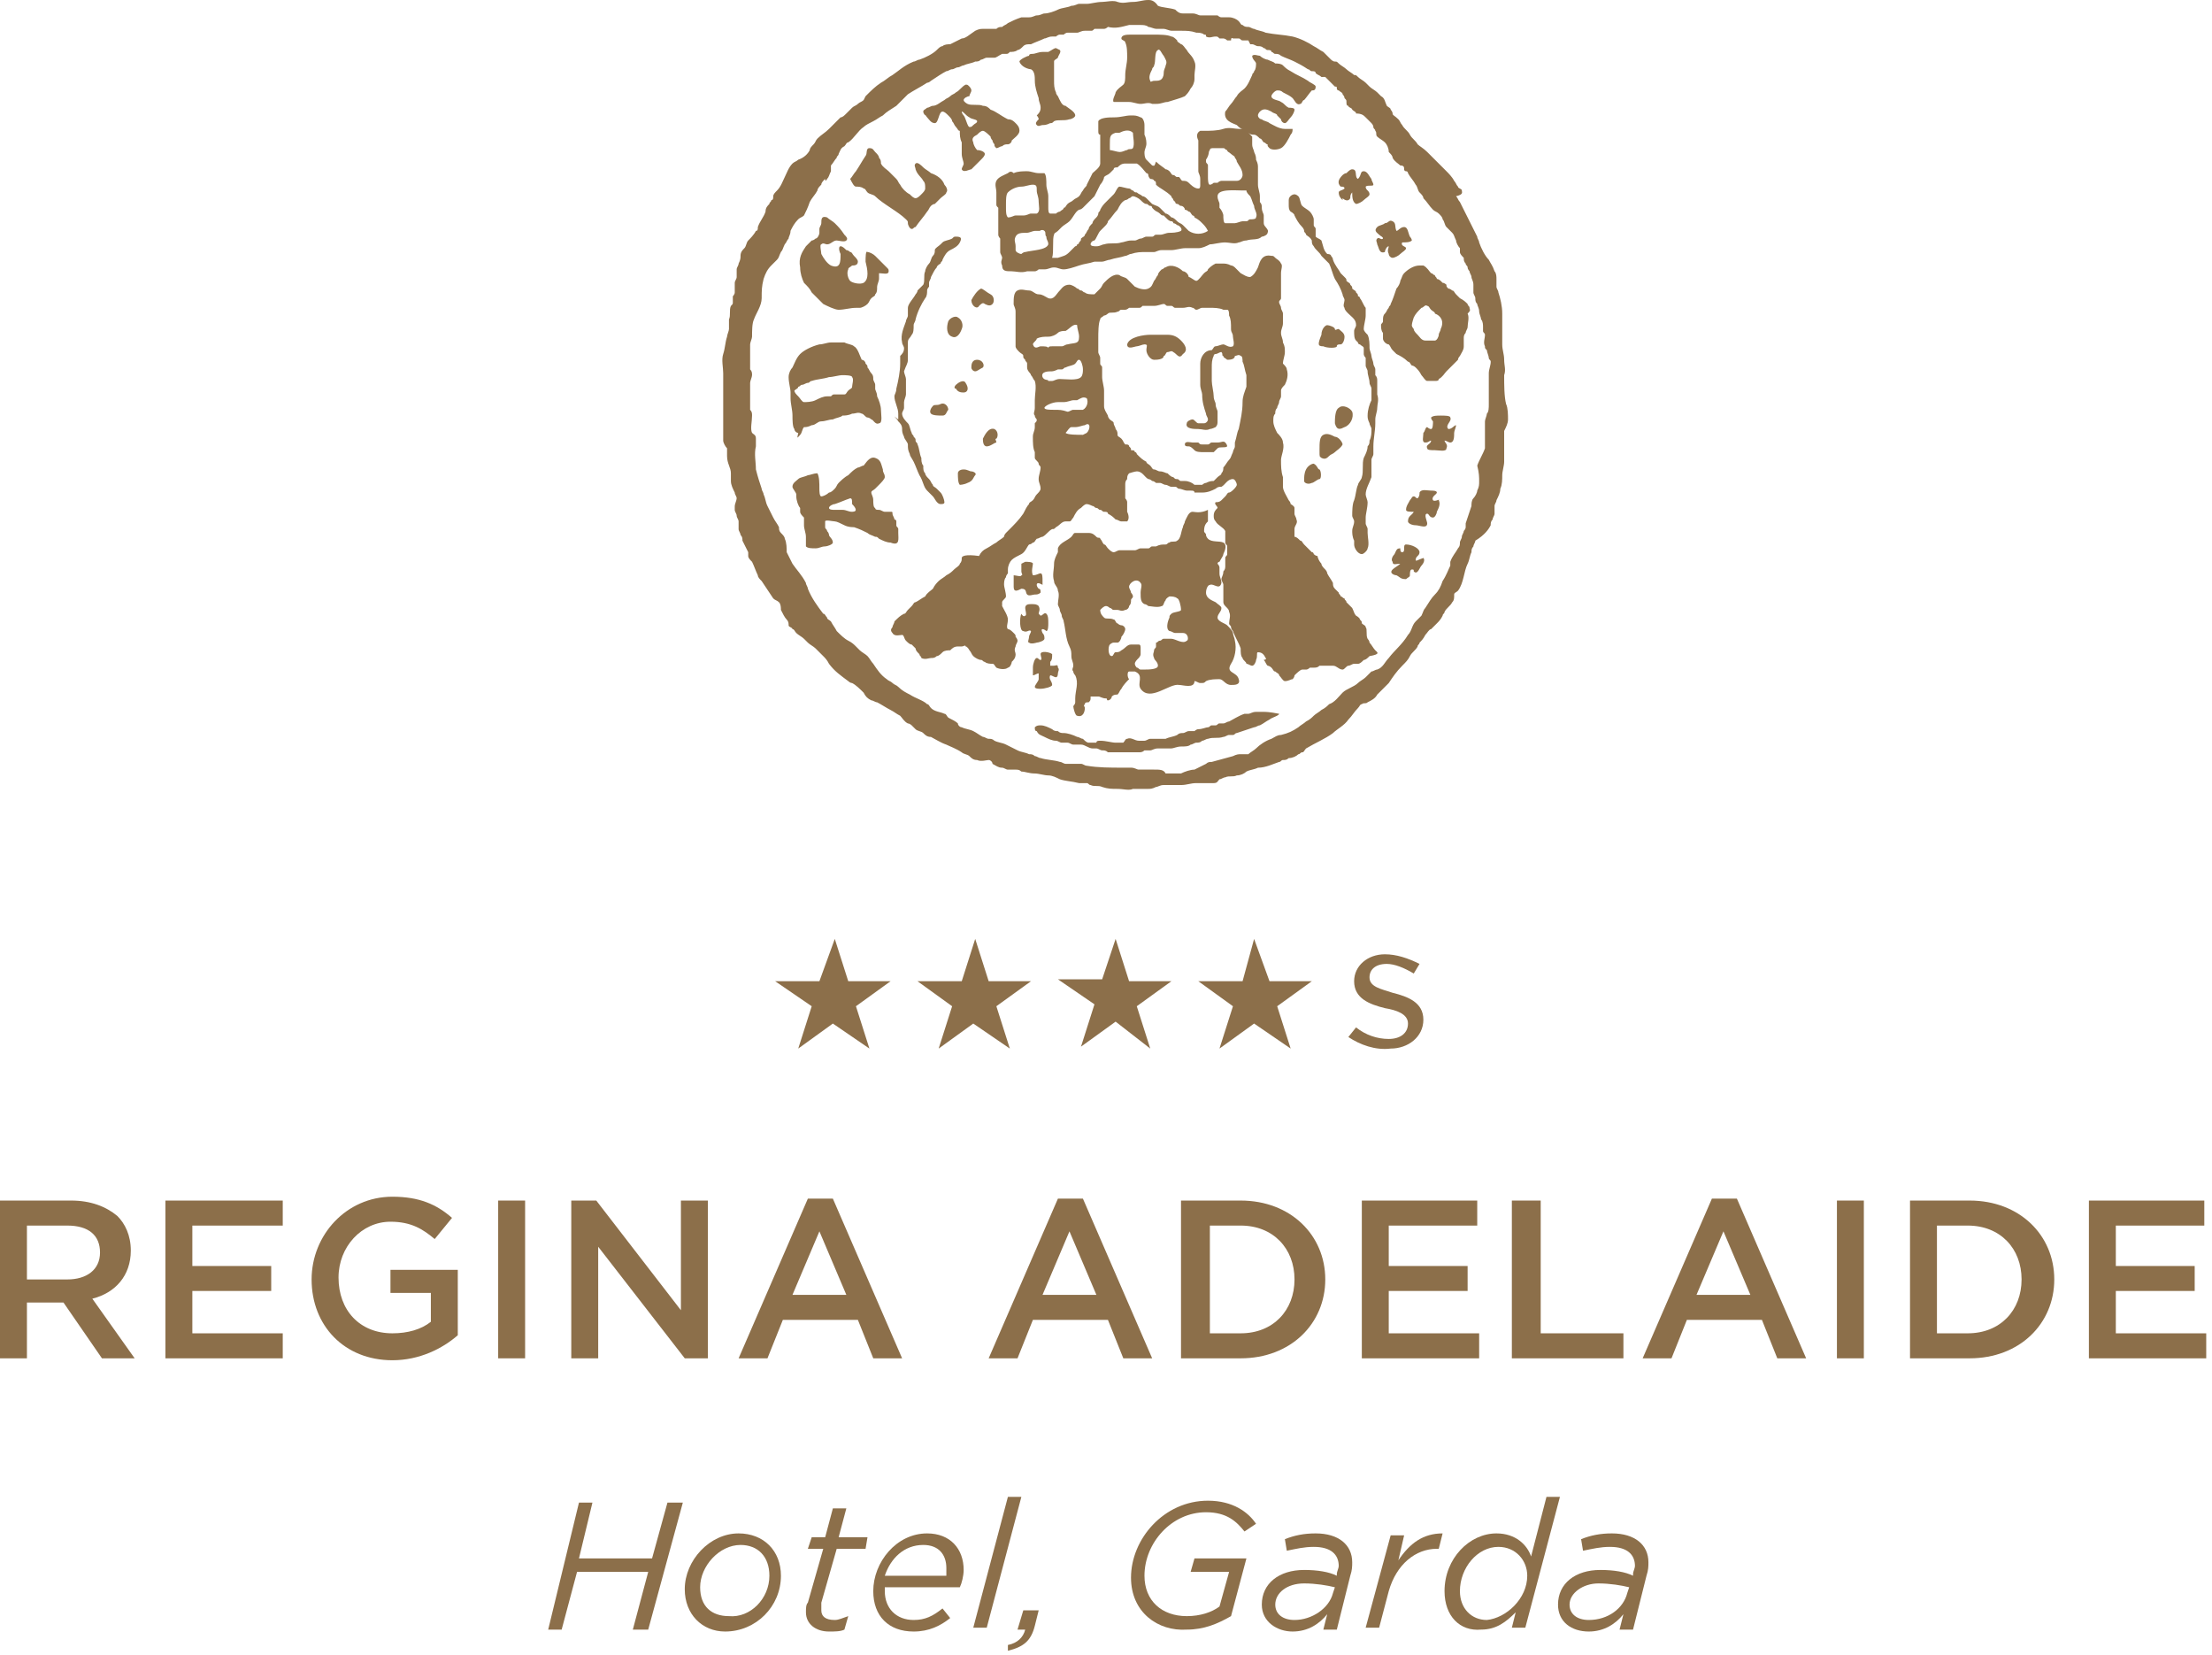 <?xml version="1.0" encoding="utf-8"?>
<!-- Generator: Adobe Illustrator 26.5.0, SVG Export Plug-In . SVG Version: 6.00 Build 0)  -->
<svg version="1.1" id="Livello_1" xmlns="http://www.w3.org/2000/svg" xmlns:xlink="http://www.w3.org/1999/xlink" x="0px" y="0px"
	 viewBox="0 0 115 86" style="enable-background:new 0 0 115 86;" xml:space="preserve">
<style type="text/css">
	.st0{fill:#8C6F4A;}
</style>
<path class="st0" d="M0,62.4h3.7c1,0,1.8,0.3,2.4,0.8c0.4,0.4,0.7,1,0.7,1.8v0c0,1.3-0.8,2.2-2,2.5L7,70.6H5.3l-2-2.9H1.4v2.9H0
	V62.4z M3.5,66.5c1,0,1.7-0.5,1.7-1.4v0c0-0.9-0.6-1.4-1.7-1.4H1.4v2.8H3.5z"/>
<path class="st0" d="M8.6,62.4h6.1v1.3H10v2.1h4.1v1.3H10v2.2h4.7v1.3H8.6V62.4z"/>
<path class="st0" d="M16.2,66.5L16.2,66.5c0-2.3,1.8-4.3,4.2-4.3c1.4,0,2.3,0.4,3.1,1.1l-0.9,1.1c-0.6-0.5-1.2-0.9-2.3-0.9
	c-1.5,0-2.7,1.3-2.7,2.9v0c0,1.7,1.1,2.9,2.8,2.9c0.8,0,1.5-0.2,2-0.6v-1.5h-2.1V66h3.5v3.4c-0.8,0.7-2,1.3-3.4,1.3
	C17.9,70.7,16.2,68.9,16.2,66.5z"/>
<path class="st0" d="M25.9,62.4h1.4v8.2h-1.4V62.4z"/>
<path class="st0" d="M29.7,62.4H31l4.4,5.7v-5.7h1.4v8.2h-1.2l-4.5-5.8v5.8h-1.4V62.4z"/>
<path class="st0" d="M42,62.3h1.3l3.6,8.3h-1.5l-0.8-2h-3.9l-0.8,2h-1.5L42,62.3z M44,67.3l-1.4-3.3l-1.4,3.3H44z"/>
<path class="st0" d="M55,62.3h1.3l3.6,8.3h-1.5l-0.8-2h-3.9l-0.8,2h-1.5L55,62.3z M57,67.3l-1.4-3.3l-1.4,3.3H57z"/>
<path class="st0" d="M61.4,62.4h3.1c2.6,0,4.4,1.8,4.4,4.1v0c0,2.3-1.8,4.1-4.4,4.1h-3.1V62.4z M64.5,69.3c1.7,0,2.8-1.2,2.8-2.8v0
	c0-1.6-1.1-2.8-2.8-2.8h-1.6v5.6H64.5z"/>
<path class="st0" d="M70.7,62.4h6.1v1.3h-4.6v2.1h4.1v1.3h-4.1v2.2h4.7v1.3h-6.1V62.4z"/>
<path class="st0" d="M78.7,62.4h1.4v6.9h4.3v1.3h-5.8V62.4z"/>
<path class="st0" d="M89,62.3h1.3l3.6,8.3h-1.5l-0.8-2h-3.9l-0.8,2h-1.5L89,62.3z M91,67.3l-1.4-3.3l-1.4,3.3H91z"/>
<path class="st0" d="M95.5,62.4h1.4v8.2h-1.4V62.4z"/>
<path class="st0" d="M99.3,62.4h3.1c2.6,0,4.4,1.8,4.4,4.1v0c0,2.3-1.8,4.1-4.4,4.1h-3.1V62.4z M102.3,69.3c1.7,0,2.8-1.2,2.8-2.8v0
	c0-1.6-1.1-2.8-2.8-2.8h-1.6v5.6H102.3z"/>
<path class="st0" d="M108.5,62.4h6.1v1.3H110v2.1h4.1v1.3H110v2.2h4.7v1.3h-6.1V62.4z"/>
<path class="st0" d="M30.1,78.1h0.7L30.1,81h3.8l0.8-2.9h0.8l-1.8,6.6h-0.8l0.8-3h-3.7l-0.8,3h-0.7L30.1,78.1z"/>
<path class="st0" d="M35.6,82.6c0-1.5,1.3-2.9,2.8-2.9c1.3,0,2.2,0.9,2.2,2.2c0,1.6-1.3,2.9-2.9,2.9C36.5,84.8,35.6,83.9,35.6,82.6z
	 M40,81.9c0-1-0.6-1.6-1.5-1.6c-1.1,0-2.1,1.1-2.1,2.2c0,1,0.6,1.5,1.5,1.5C39,84.1,40,83.1,40,81.9z"/>
<path class="st0" d="M41.9,83.8c0-0.2,0-0.4,0.1-0.5l0.8-2.8H42l0.2-0.6h0.7l0.4-1.5H44l-0.4,1.5h1.5L45,80.5h-1.5l-0.8,2.8
	c0,0.1,0,0.2,0,0.4c0,0.3,0.2,0.5,0.7,0.5c0.2,0,0.4-0.1,0.7-0.2l-0.2,0.7c-0.2,0.1-0.5,0.1-0.8,0.1C42.4,84.8,41.9,84.4,41.9,83.8z
	"/>
<path class="st0" d="M46,82.7c0,0.9,0.6,1.5,1.5,1.5c0.6,0,1-0.2,1.5-0.6l0.4,0.5c-0.5,0.4-1.1,0.7-1.9,0.7c-1.3,0-2.1-0.8-2.1-2.1
	c0-1.5,1.2-3,2.8-3c1.2,0,1.9,0.8,1.9,1.9c0,0.3-0.1,0.7-0.2,0.9H46C46,82.6,46,82.6,46,82.7z M49.2,81.9c0-0.1,0-0.2,0-0.4
	c0-0.7-0.4-1.2-1.2-1.2c-1,0-1.7,0.7-2,1.6L49.2,81.9L49.2,81.9z"/>
<path class="st0" d="M52.4,77.8h0.7l-1.8,6.8h-0.7L52.4,77.8z"/>
<path class="st0" d="M52.4,85.5c0.5-0.1,0.8-0.4,0.9-0.8h-0.4l0.3-1h0.8l-0.2,0.8c-0.2,0.8-0.6,1.1-1.4,1.3L52.4,85.5z"/>
<path class="st0" d="M58.8,82c0-2,1.7-4,4-4c1.3,0,2.1,0.6,2.5,1.2l-0.6,0.4c-0.4-0.5-0.9-1-2-1c-1.8,0-3.2,1.6-3.2,3.3
	c0,1.3,0.9,2.1,2.2,2.1c0.7,0,1.3-0.2,1.7-0.5l0.5-1.8h-2l0.2-0.7h2.7l-0.8,3c-0.7,0.4-1.4,0.7-2.3,0.7C60.2,84.8,58.8,83.8,58.8,82
	z"/>
<path class="st0" d="M65.6,83.4c0-1.1,0.9-1.8,2.2-1.8c0.7,0,1.3,0.1,1.7,0.3l0-0.1c0-0.1,0.1-0.3,0.1-0.4c0-0.6-0.4-1-1.3-1
	c-0.5,0-0.9,0.1-1.4,0.2L66.8,80c0.5-0.2,1-0.3,1.6-0.3c1.2,0,1.9,0.6,1.9,1.5c0,0.2,0,0.4-0.1,0.7l-0.7,2.8h-0.7l0.2-0.8
	c-0.4,0.5-1,0.9-1.8,0.9C66.4,84.8,65.6,84.3,65.6,83.4z M69.3,82.8l0.1-0.3c-0.4-0.1-1-0.2-1.6-0.2c-0.9,0-1.5,0.5-1.5,1.1
	c0,0.5,0.4,0.8,1,0.8C68.2,84.2,69.1,83.6,69.3,82.8z"/>
<path class="st0" d="M72.3,79.8H73l-0.3,1.3c0.6-0.9,1.3-1.4,2.3-1.4l-0.2,0.8h-0.1c-1.1,0-2.1,0.8-2.5,2.2l-0.5,1.9H71L72.3,79.8z"
	/>
<path class="st0" d="M75.1,82.7c0-1.7,1.3-3,2.7-3c1,0,1.6,0.6,1.8,1.2l0.8-3.1h0.7l-1.8,6.8h-0.7l0.2-0.8c-0.5,0.5-1,0.9-1.8,0.9
	C75.9,84.8,75.1,84,75.1,82.7z M79.4,81.9c0-0.8-0.6-1.5-1.5-1.5c-1.1,0-2,1.1-2,2.3c0,0.9,0.6,1.5,1.4,1.5
	C78.3,84.1,79.4,83.1,79.4,81.9z"/>
<path class="st0" d="M81,83.4c0-1.1,0.9-1.8,2.2-1.8c0.7,0,1.3,0.1,1.7,0.3l0-0.1c0-0.1,0.1-0.3,0.1-0.4c0-0.6-0.4-1-1.3-1
	c-0.5,0-0.9,0.1-1.4,0.2L82.2,80c0.5-0.2,1-0.3,1.6-0.3c1.2,0,1.9,0.6,1.9,1.5c0,0.2,0,0.4-0.1,0.7l-0.7,2.8h-0.7l0.2-0.8
	c-0.4,0.5-1,0.9-1.8,0.9C81.7,84.8,81,84.3,81,83.4z M84.6,82.8l0.1-0.3c-0.4-0.1-1-0.2-1.6-0.2c-0.8,0-1.5,0.5-1.5,1.1
	c0,0.5,0.4,0.8,1,0.8C83.6,84.2,84.4,83.6,84.6,82.8z"/>
<path class="st0" d="M43.4,48.8l0.7,2.2l2.2,0l-1.8,1.3l0.7,2.2l-1.9-1.3l-1.8,1.3l0.7-2.2l-1.9-1.3l2.3,0L43.4,48.8z"/>
<path class="st0" d="M50.7,48.8l0.7,2.2l2.2,0l-1.8,1.3l0.7,2.2l-1.9-1.3l-1.8,1.3l0.7-2.2l-1.8-1.3l2.3,0L50.7,48.8z"/>
<path class="st0" d="M58,48.8l0.7,2.2l2.2,0l-1.8,1.3l0.7,2.2L58,53.1l-1.8,1.3l0.7-2.2L55,50.9l2.3,0L58,48.8z"/>
<path class="st0" d="M65.2,48.8L66,51l2.2,0l-1.8,1.3l0.7,2.2l-1.9-1.3l-1.8,1.3l0.7-2.2l-1.8-1.3l2.3,0L65.2,48.8z"/>
<path class="st0" d="M70.1,53.9l0.4-0.5c0.5,0.4,1.1,0.6,1.7,0.6c0.6,0,1-0.3,1-0.8v0c0-0.5-0.6-0.7-1.2-0.8
	c-0.8-0.2-1.6-0.5-1.6-1.4v0c0-0.8,0.7-1.4,1.6-1.4c0.6,0,1.2,0.2,1.8,0.5l-0.3,0.5c-0.5-0.3-1-0.5-1.4-0.5c-0.6,0-0.9,0.3-0.9,0.7
	v0c0,0.5,0.6,0.6,1.2,0.8c0.8,0.2,1.6,0.5,1.6,1.4v0c0,0.9-0.8,1.5-1.7,1.5C71.5,54.6,70.7,54.3,70.1,53.9z"/>
<path class="st0" d="M70.3,21.4c-0.1-0.2-0.5-0.4-0.7-0.2c-0.2,0.1-0.2,0.6-0.2,0.8c0.1,0.4,0.3,0.3,0.5,0.2
	C70.2,22.1,70.4,21.7,70.3,21.4z M68.8,18c0.2,0.1,0.7,0.1,0.7,0c0-0.1,0.1-0.1,0.2-0.1c0.1,0,0.2-0.2,0.2-0.4s-0.2-0.3-0.3-0.4
	c-0.1,0-0.2,0.1-0.2,0c0-0.1-0.3-0.2-0.4-0.2s-0.3,0.2-0.3,0.5C68.5,17.9,68.5,18,68.8,18z M69.8,10.3c0.1,0.1,0.3,0.2,0.4,0
	c0-0.1,0-0.2,0.1-0.3c0,0.2,0,0.5,0.2,0.6c0.1,0,0.3-0.1,0.4-0.2c0.1-0.1,0.3-0.2,0.3-0.3c0-0.2-0.2-0.2-0.2-0.4
	c0.1-0.1,0.4,0,0.4-0.1c0-0.1-0.1-0.2-0.1-0.3c-0.1-0.1-0.2-0.4-0.4-0.4c-0.2,0-0.1,0.2-0.3,0.4c-0.2-0.1,0-0.5-0.3-0.5
	c-0.1,0-0.2,0.1-0.3,0.2c-0.1,0-0.2,0.1-0.2,0.1c-0.2,0.2-0.3,0.4-0.1,0.6c0.1,0,0.2,0,0.2,0.1c-0.1,0.1-0.3,0.1-0.3,0.2
	c0,0.2,0.1,0.3,0.2,0.4C69.8,10.1,69.8,10.2,69.8,10.3z M69.1,23.7c0.1-0.1,0.2-0.1,0.3-0.2c0.1-0.1,0.3-0.2,0.4-0.4
	c0-0.1-0.2-0.4-0.4-0.4c-0.2-0.1-0.4-0.2-0.6-0.1c-0.2,0.1-0.2,0.4-0.2,0.8c0,0.4,0,0.3,0.1,0.4C68.9,23.9,69,23.8,69.1,23.7z
	 M68.4,11.9c0-0.1-0.1-0.1-0.1-0.2c0-0.1,0-0.2,0-0.3c0-0.1-0.1-0.3-0.2-0.4c-0.1-0.1-0.3-0.2-0.4-0.3c-0.1-0.1-0.1-0.4-0.2-0.5
	c-0.1-0.1-0.2-0.1-0.2-0.1c-0.1,0-0.3,0.1-0.3,0.3c0,0.1,0,0.1,0,0.2c0,0.2,0,0.3,0.1,0.4c0,0,0.2,0.1,0.2,0.2
	c0.1,0.2,0.2,0.4,0.4,0.6c0,0,0.1,0.1,0.1,0.2c0,0.1,0.1,0.1,0.1,0.2c0.1,0.1,0.2,0.1,0.3,0.3c0,0.1,0,0.2,0.1,0.3
	c0.1,0.2,0.3,0.3,0.4,0.5c0.1,0.1,0.1,0.1,0.2,0.2c0.1,0.1,0.1,0.1,0.2,0.2c0.1,0.2,0.2,0.6,0.3,0.8c0.2,0.3,0.3,0.5,0.4,0.8
	c0,0.1,0.1,0.2,0.1,0.3c0,0.1-0.1,0.3,0,0.4c0,0.1,0.1,0.2,0.2,0.3c0.2,0.2,0.4,0.3,0.4,0.6c0,0.1-0.1,0.2-0.1,0.3
	c0,0.2,0,0.4,0.1,0.5c0,0,0.1,0.1,0.1,0.1c0,0,0,0.1,0.1,0.1c0.1,0.1,0.2,0.1,0.2,0.2c0,0.1,0,0.2,0,0.3c0,0.1,0.1,0.2,0.1,0.2
	c0,0.1,0,0.2,0,0.4c0,0.1,0.1,0.2,0.1,0.3c0,0.2,0.1,0.4,0.1,0.6c0,0.1,0.1,0.2,0.1,0.3c0,0.2,0,0.4,0,0.6c-0.1,0.2-0.2,0.5-0.2,0.8
	c0,0.1,0,0.2,0.1,0.4c0,0.1,0.1,0.2,0.1,0.3c0,0.2,0,0.4-0.1,0.6c0,0.1,0,0.2-0.1,0.3c0,0.2-0.1,0.4-0.2,0.6c-0.1,0.3,0,0.7-0.1,1
	c0,0.1-0.2,0.3-0.2,0.4c-0.1,0.2-0.1,0.5-0.2,0.8c-0.1,0.2-0.1,0.6-0.1,0.8c0,0.1,0.1,0.2,0.1,0.3c0,0.2-0.1,0.3-0.1,0.5
	c0,0.1,0,0.3,0.1,0.5c0,0.1,0,0.1,0,0.2c0,0.2,0.2,0.5,0.4,0.5c0.1,0,0.3-0.2,0.3-0.3c0.1-0.2,0-0.6,0-0.8c0-0.1,0-0.1,0-0.2
	c0-0.1-0.1-0.2-0.1-0.3c0-0.1,0-0.2,0-0.3c0-0.2,0.1-0.5,0.1-0.8c0-0.1-0.1-0.3-0.1-0.4c0-0.3,0.2-0.6,0.3-0.9c0-0.1,0-0.2,0-0.2
	c0-0.1,0-0.1,0-0.2c0-0.2,0-0.3,0-0.5c0-0.1,0.1-0.2,0.1-0.3c0-0.1,0-0.2,0-0.2c0-0.1,0-0.1,0-0.2c0-0.4,0.1-0.8,0.1-1.2
	c0-0.1,0-0.2,0-0.2c0-0.2,0.1-0.4,0.1-0.6c0-0.2,0.1-0.4,0-0.7c0-0.2,0-0.4,0-0.7c0-0.1,0-0.2-0.1-0.3c0-0.1,0-0.2,0-0.3
	c0-0.1-0.1-0.2-0.1-0.3c0-0.1-0.1-0.3-0.1-0.4c0-0.1-0.1-0.3-0.1-0.4c0-0.2,0-0.5-0.1-0.7c-0.1-0.1-0.2-0.2-0.2-0.3
	c0-0.2,0.1-0.5,0.1-0.7c0-0.2,0-0.3,0-0.4c-0.1-0.1-0.2-0.4-0.3-0.5c0-0.1-0.1-0.1-0.1-0.1c0-0.1,0-0.1-0.1-0.2
	c0-0.1-0.1-0.1-0.2-0.2c0-0.1,0-0.1-0.1-0.2c0-0.1-0.1-0.1-0.2-0.2c0-0.1,0-0.1-0.1-0.2s-0.1-0.1-0.2-0.2c-0.1-0.2-0.3-0.4-0.4-0.7
	c0-0.1-0.1-0.2-0.1-0.2c0-0.1-0.2-0.1-0.2-0.1c-0.2-0.2-0.2-0.4-0.3-0.7c-0.1-0.1-0.2-0.1-0.3-0.2C68.4,12,68.4,11.9,68.4,11.9z
	 M67.9,24.4c-0.1,0.2-0.1,0.4-0.1,0.6c0,0.1,0.2,0.2,0.4,0.1c0.1,0,0.3-0.2,0.4-0.2c0.1,0,0.1-0.4,0-0.5c-0.1,0-0.1-0.2-0.3-0.3
	C68.2,24.1,68,24.2,67.9,24.4z M63.3,23c-0.1,0-0.2,0-0.3,0c-0.1,0-0.1,0.1-0.2,0.1c-0.1,0-0.1,0-0.2,0c0,0-0.1,0-0.1,0
	c-0.1,0-0.1,0-0.2-0.1c-0.1,0-0.2,0-0.3,0c-0.1,0-0.4-0.1-0.4,0.1c0,0.1,0.1,0.1,0.2,0.1c0.1,0,0.2,0.1,0.3,0.2
	c0.1,0.1,0.3,0.1,0.5,0.1c0.2,0,0.4,0,0.5,0c0.1-0.1,0.1-0.1,0.2-0.2c0.1-0.1,0.4,0,0.5-0.1c0-0.1-0.1-0.2-0.1-0.2
	C63.6,22.9,63.5,23,63.3,23z M42.2,15.2c0.1,0.1,0.2,0.2,0.4,0.4c0.1,0.1,0.2,0.2,0.2,0.2c0.2,0.1,0.6,0.3,0.8,0.3
	c0.3,0,0.6-0.1,0.9-0.1c0.1,0,0.1,0,0.2,0c0.1,0,0.3-0.1,0.4-0.2c0.1-0.1,0.1-0.2,0.2-0.3c0.1-0.1,0.2-0.1,0.2-0.2
	c0.1-0.1,0.1-0.2,0.1-0.4c0-0.1,0.1-0.3,0.1-0.4c0-0.1,0-0.2,0-0.3c0.2,0,0.5,0.1,0.5-0.1c0-0.1,0-0.1-0.1-0.2
	c-0.2-0.2-0.4-0.4-0.6-0.6c-0.1-0.1-0.3-0.2-0.4-0.2C45,13,45,13.4,45,13.6c0.1,0.4,0.2,0.9-0.1,1.1c-0.2,0.1-0.6,0-0.7-0.1
	c-0.1-0.1-0.2-0.4-0.1-0.6c0-0.1,0.1-0.1,0.2-0.2c0.1,0,0.3,0,0.3-0.2c0-0.1-0.1-0.2-0.2-0.3c-0.1-0.1-0.1-0.2-0.2-0.2
	c0,0-0.1-0.1-0.2-0.1c-0.1-0.1-0.2-0.2-0.3-0.2c-0.1,0-0.1,0.2,0,0.4c0,0.4,0,0.8-0.5,0.6c-0.2-0.1-0.4-0.4-0.5-0.6
	c0-0.1-0.1-0.5,0-0.5c0.1-0.1,0.2,0,0.3,0c0.2,0,0.3-0.2,0.5-0.2c0.1,0,0.4,0.1,0.5,0c0.1-0.1,0-0.2-0.1-0.3
	c-0.2-0.3-0.3-0.4-0.5-0.6c-0.1-0.1-0.3-0.2-0.4-0.3c-0.3-0.1-0.3,0.1-0.3,0.3c0,0.1-0.1,0.2-0.1,0.3s0,0.1,0,0.2
	c0,0.1-0.1,0.3-0.2,0.3c0,0-0.1,0.1-0.2,0.1c-0.1,0.1-0.2,0.2-0.3,0.3c-0.2,0.3-0.4,0.6-0.3,1.1c0,0.3,0.1,0.6,0.2,0.8
	C42,14.9,42.1,15,42.2,15.2z M44.5,9.7c0.1,0,0.3,0,0.4,0.1c0.1,0,0.1,0.1,0.2,0.2c0.1,0.1,0.3,0.1,0.4,0.2c0.2,0.2,0.5,0.4,0.8,0.6
	c0.3,0.2,0.6,0.4,0.8,0.6c0.1,0.1,0.1,0.1,0.1,0.2c0,0.1,0.1,0.3,0.2,0.3c0.1,0,0.1-0.1,0.2-0.1c0.2-0.3,0.4-0.5,0.6-0.8
	c0.1-0.1,0.1-0.2,0.2-0.3c0,0,0.1-0.1,0.2-0.1c0.1-0.1,0.2-0.2,0.3-0.3c0.1-0.1,0.3-0.2,0.3-0.3c0.1-0.1,0-0.3-0.1-0.4
	C49,9.3,48.7,9.1,48.4,9c-0.1-0.1-0.3-0.2-0.4-0.3c-0.1-0.1-0.3-0.3-0.4-0.2c-0.1,0.1,0,0.2,0,0.3c0.1,0.3,0.3,0.4,0.4,0.6
	c0.1,0.1,0.1,0.2,0.1,0.4c0,0.1-0.1,0.2-0.2,0.3c-0.1,0.1-0.2,0.2-0.3,0.2c-0.1,0-0.2-0.1-0.3-0.2c-0.2-0.1-0.4-0.3-0.5-0.5
	c-0.1-0.1-0.1-0.2-0.2-0.3c-0.1-0.1-0.2-0.2-0.4-0.4c-0.1-0.1-0.3-0.2-0.4-0.4c0-0.1,0-0.2-0.1-0.3c0-0.1-0.1-0.2-0.2-0.3
	c-0.1-0.1-0.1-0.2-0.3-0.2S45.1,8,45,8.1c-0.2,0.3-0.3,0.5-0.5,0.8c-0.1,0.1-0.2,0.3-0.3,0.4C44.3,9.5,44.4,9.7,44.5,9.7z
	 M71.5,33.8c-0.1-0.1-0.2-0.3-0.3-0.4c0-0.1-0.1-0.2-0.1-0.2c-0.1-0.2,0-0.5-0.1-0.6c0-0.1-0.1-0.1-0.2-0.2c0-0.1,0-0.1-0.1-0.2
	c0-0.1-0.2-0.2-0.2-0.2c-0.1-0.1-0.1-0.2-0.2-0.4c-0.1-0.1-0.2-0.2-0.3-0.3c0-0.1-0.1-0.1-0.1-0.2c-0.1,0-0.1-0.1-0.2-0.1
	c0-0.1-0.1-0.1-0.1-0.2c-0.1-0.1-0.1-0.1-0.2-0.2c-0.1-0.1-0.1-0.2-0.1-0.3c-0.1-0.2-0.2-0.3-0.3-0.5c0-0.1-0.1-0.2-0.1-0.2
	c-0.1-0.1-0.2-0.2-0.2-0.3c-0.1-0.1-0.2-0.3-0.2-0.4c0,0-0.1,0-0.2-0.1c0,0,0-0.1-0.1-0.1c-0.1-0.1-0.2-0.2-0.4-0.4
	c-0.1-0.1-0.1-0.2-0.2-0.2c-0.1-0.1-0.2-0.2-0.3-0.2c0-0.1,0-0.3,0-0.4c0-0.2,0.2-0.3,0.1-0.5c0-0.1-0.1-0.2-0.1-0.3
	c0-0.1,0-0.2,0-0.3c0-0.1-0.2-0.2-0.2-0.2c0-0.1-0.1-0.2-0.1-0.2c-0.1-0.2-0.3-0.5-0.3-0.7c0-0.2,0-0.4,0-0.5
	c-0.1-0.3-0.1-0.6-0.1-0.9c0-0.2,0.2-0.6,0.1-0.9c0-0.2-0.2-0.4-0.3-0.5c-0.1-0.2-0.2-0.4-0.2-0.6c0-0.2,0-0.3,0.1-0.4
	c0-0.1,0-0.2,0.1-0.3c0-0.1,0.1-0.2,0.1-0.3c0-0.1,0.1-0.2,0.1-0.3c0-0.1,0-0.2,0-0.3c0-0.1,0.1-0.2,0.2-0.3
	c0.1-0.2,0.2-0.5,0.1-0.8c0-0.1-0.1-0.2-0.2-0.3c0-0.2,0.1-0.4,0.1-0.6c0-0.2,0-0.3-0.1-0.5c0-0.2-0.1-0.3-0.1-0.5
	c0-0.2,0.1-0.3,0.1-0.5c0-0.1,0-0.1,0-0.2c0-0.1,0-0.2,0-0.3c0-0.1-0.1-0.2-0.1-0.3c0-0.1-0.1-0.2-0.1-0.3c0-0.1,0.1-0.1,0.1-0.2
	c0-0.2,0-0.4,0-0.7c0-0.1,0-0.2,0-0.3c0-0.1,0-0.2,0-0.3c0-0.2,0.1-0.4,0-0.5c-0.1-0.2-0.2-0.2-0.3-0.3c-0.1-0.1-0.1-0.1-0.2-0.1
	c-0.5-0.1-0.6,0.3-0.7,0.6c-0.1,0.2-0.2,0.4-0.4,0.5c-0.2,0-0.3-0.1-0.5-0.2c-0.1-0.1-0.2-0.2-0.3-0.3c0,0-0.1-0.1-0.2-0.1
	c-0.2-0.1-0.3-0.1-0.5-0.1c-0.1,0-0.2,0-0.3,0c-0.2,0.1-0.3,0.2-0.4,0.3c0,0.1-0.1,0.1-0.2,0.2c-0.1,0.1-0.3,0.4-0.4,0.4
	c-0.1,0-0.3-0.2-0.4-0.2c0,0,0-0.1-0.1-0.2c0,0-0.1-0.1-0.2-0.1c-0.2-0.2-0.6-0.4-0.9-0.2c-0.1,0-0.1,0.1-0.2,0.1
	c-0.1,0.1-0.2,0.2-0.2,0.3c-0.1,0.1-0.1,0.2-0.2,0.3c-0.1,0.2-0.1,0.3-0.3,0.4c-0.2,0.1-0.5,0-0.7-0.1c0,0-0.1-0.1-0.1-0.1
	c0,0-0.1-0.1-0.1-0.1c-0.1-0.1-0.2-0.2-0.2-0.2c-0.1-0.1-0.3-0.1-0.4-0.2c-0.3-0.1-0.6,0.2-0.8,0.4c-0.1,0.1-0.1,0.2-0.2,0.3
	c-0.1,0.1-0.2,0.2-0.3,0.3c-0.2,0-0.4,0-0.5-0.1c-0.1,0-0.1-0.1-0.2-0.1c-0.1,0-0.1-0.1-0.2-0.1c-0.1-0.1-0.3-0.2-0.4-0.2
	c-0.3,0-0.4,0.2-0.5,0.3c-0.2,0.2-0.3,0.5-0.6,0.4c-0.2-0.1-0.3-0.2-0.5-0.2s-0.3-0.2-0.5-0.2c-0.2,0-0.4-0.1-0.6,0
	c-0.2,0.1-0.2,0.4-0.2,0.7c0,0.1,0.1,0.2,0.1,0.4c0,0.1,0,0.2,0,0.3c0,0.1,0,0.2,0,0.2c0,0.2,0,0.4,0,0.5c0,0.1,0,0.1,0,0.2
	c0,0.2,0,0.4,0,0.6c0,0.1,0.1,0.2,0.2,0.3c0.1,0.1,0.2,0.1,0.2,0.2c0,0.1,0,0.1,0.1,0.2c0,0.1,0.1,0.1,0.1,0.2c0,0.1,0,0.2,0,0.2
	c0,0.2,0.2,0.3,0.2,0.4c0.1,0.1,0.1,0.2,0.2,0.3c0.1,0.3,0,0.7,0,1c0,0.1,0,0.3,0,0.4c0,0.2-0.1,0.3,0,0.4c0,0.1,0.1,0.2,0.1,0.2
	c0,0.1,0,0.1-0.1,0.2c0,0.1,0,0.2,0,0.2c0,0.2-0.1,0.3-0.1,0.5c0,0.3,0,0.6,0.1,0.8c0,0.1,0,0.2,0,0.3c0,0.1,0.2,0.2,0.2,0.3
	c0,0.1,0.1,0.1,0.1,0.2c0,0.2-0.1,0.4-0.1,0.6c0,0.2,0.1,0.3,0.1,0.5c0,0.1-0.1,0.2-0.2,0.3c-0.1,0.1-0.1,0.2-0.2,0.3
	c-0.1,0.1-0.2,0.1-0.2,0.2c-0.1,0.1-0.2,0.3-0.3,0.5c-0.2,0.3-0.5,0.6-0.7,0.8c-0.1,0.1-0.1,0.1-0.2,0.2s-0.1,0.2-0.1,0.2
	c-0.1,0.1-0.3,0.2-0.4,0.3c-0.2,0.1-0.3,0.2-0.5,0.3c-0.2,0.1-0.3,0.2-0.4,0.4C50.2,28.8,50,28.9,50,29c0,0.1,0,0.2-0.1,0.3
	c0,0.1-0.2,0.2-0.3,0.3c-0.1,0.1-0.2,0.2-0.4,0.3c-0.1,0.1-0.3,0.2-0.4,0.3c-0.1,0.1-0.2,0.2-0.3,0.4c-0.1,0.1-0.3,0.2-0.4,0.4
	c-0.2,0.1-0.3,0.2-0.5,0.3c-0.1,0-0.1,0.1-0.2,0.2c-0.1,0.1-0.1,0.1-0.2,0.2c-0.1,0.1-0.1,0.2-0.2,0.2c-0.2,0.1-0.3,0.2-0.5,0.4
	c0,0.1-0.1,0.2-0.1,0.3c-0.1,0.1-0.1,0.2,0,0.3c0.1,0.2,0.4,0.1,0.5,0.1c0.1,0,0.1,0.2,0.2,0.3c0.1,0.1,0.2,0.2,0.3,0.2
	c0,0,0.1,0.1,0.1,0.1c0,0,0.1,0.1,0.1,0.1c0,0,0,0.1,0.1,0.2c0,0,0.1,0.1,0.1,0.1c0,0.1,0.1,0.1,0.1,0.2c0.2,0.1,0.4,0,0.5,0
	c0.1,0,0.2,0,0.3-0.1c0.1,0,0.2-0.1,0.3-0.2c0.1-0.1,0.3-0.1,0.4-0.1c0.1-0.1,0.2-0.2,0.4-0.2c0.1,0,0.1,0,0.2,0
	c0.1,0,0.2-0.1,0.2,0c0.1,0,0.2,0.2,0.2,0.2c0.1,0.1,0.1,0.2,0.2,0.3c0.1,0.1,0.3,0.2,0.4,0.2c0.1,0,0.1,0.1,0.2,0.1
	c0.1,0.1,0.3,0.1,0.4,0.1c0.1,0,0.1,0.1,0.2,0.2c0.2,0.1,0.5,0.1,0.6,0c0.1,0,0.2-0.2,0.2-0.3c0.1-0.1,0.2-0.2,0.2-0.4
	c0-0.1-0.1-0.2,0-0.4c0-0.1,0.1-0.2,0.1-0.3c0,0,0-0.1-0.1-0.2c0-0.1,0-0.1-0.1-0.2c-0.1-0.1-0.2-0.2-0.3-0.2c-0.1-0.1,0-0.3,0-0.5
	c0-0.2-0.2-0.5-0.3-0.7c0,0,0-0.2,0-0.2c0-0.1,0.2-0.2,0.2-0.3c0-0.2-0.1-0.5-0.1-0.6c0-0.1,0-0.3,0.1-0.4c0-0.1,0.1-0.2,0.1-0.2
	c0-0.1,0-0.1,0-0.2c0-0.2,0.1-0.4,0.2-0.5c0.1-0.1,0.3-0.2,0.5-0.3c0.2-0.1,0.3-0.4,0.4-0.5c0,0,0.1,0,0.2-0.1
	c0.1,0,0.1-0.1,0.2-0.2c0.1,0,0.2-0.1,0.3-0.1c0.2-0.1,0.3-0.3,0.5-0.4c0.1,0,0.1,0,0.2-0.1c0.2-0.1,0.3-0.3,0.5-0.3
	c0.1,0,0.2,0,0.2,0c0.1,0,0.1-0.1,0.2-0.2c0.1-0.2,0.2-0.4,0.4-0.5c0.1-0.1,0.2-0.2,0.3-0.2c0.1,0,0.3,0.1,0.3,0.1
	c0.1,0,0.1,0.1,0.2,0.1c0.1,0,0.1,0.1,0.2,0.1c0.1,0,0.1,0.1,0.2,0.1c0.1,0,0.2,0,0.2,0.1c0.2,0.1,0.3,0.2,0.4,0.3
	c0.1,0,0.2,0.1,0.3,0.1c0.1,0,0.2,0,0.3,0c0.1-0.1,0.1-0.3,0-0.5c0-0.2,0-0.3,0-0.5c0-0.1-0.1-0.2-0.1-0.2c0-0.1,0-0.3,0-0.5
	c0-0.1,0-0.2,0-0.2c0-0.1,0-0.2,0.1-0.3c0-0.1,0-0.2,0.1-0.3c0,0,0.3-0.1,0.4-0.1c0.3,0,0.4,0.3,0.6,0.4c0.1,0,0.2,0.1,0.2,0.1
	c0.1,0,0.2,0.1,0.2,0.1c0,0,0.1,0,0.2,0c0.1,0,0.2,0.1,0.3,0.1c0.1,0,0.2,0.1,0.3,0.1c0.1,0,0.1,0,0.2,0c0.1,0,0.1,0.1,0.2,0.1
	c0.1,0,0.3,0.1,0.4,0.1c0.1,0,0.2,0,0.2,0c0.1,0,0.2,0,0.2,0.1c0.1,0,0.3,0,0.4,0c0.3,0,0.5-0.1,0.7-0.2c0.1-0.1,0.2-0.1,0.3-0.1
	c0.2-0.1,0.3-0.4,0.6-0.4c0.1,0,0.2,0.2,0.2,0.3c0,0.1-0.3,0.4-0.4,0.4c-0.1,0-0.1,0.1-0.2,0.2c-0.1,0.1-0.2,0.2-0.2,0.2
	c-0.1,0.1-0.2,0.1-0.3,0.1c-0.1,0.1,0.1,0.2,0.1,0.3c-0.1,0.1-0.2,0.2-0.2,0.4c0,0.1,0,0.2,0.1,0.3c0.1,0.2,0.4,0.3,0.5,0.5
	c0,0.1,0,0.1,0,0.2c0,0.1,0,0.1,0,0.2c0,0.1,0,0.1,0,0.2c0,0.1,0.1,0.1,0.1,0.2c0,0,0,0.1,0,0.2c0,0.1,0,0.1,0,0.2
	c0,0.1-0.1,0.1-0.1,0.2c0,0.1,0,0.2,0,0.4c0,0.1,0,0.2-0.1,0.3c0,0.2-0.1,0.3-0.1,0.4c0,0.1,0.1,0.2,0.1,0.3c0,0.2,0,0.5,0,0.7
	c0,0.1,0,0.2,0,0.2c0,0.2,0.3,0.3,0.3,0.5c0.1,0.2,0,0.4,0,0.6c0,0.1,0.1,0.1,0.1,0.2c0,0.1,0.1,0.2,0.1,0.2
	c0.1,0.3,0.3,0.6,0.4,0.9c0,0.2,0,0.4,0.1,0.5c0,0.1,0.2,0.2,0.2,0.3c0.1,0,0.2,0.1,0.3,0.1c0.1,0,0.2-0.2,0.2-0.3
	c0.1-0.2,0-0.4,0.1-0.4c0.2,0,0.3,0.1,0.4,0.3c0.1,0.1-0.2,0.1-0.1,0.1c0.1,0.1,0.1,0.2,0.2,0.3c0.1,0,0.2,0.1,0.2,0.1
	c0.1,0.1,0.1,0.2,0.2,0.2c0.1,0.1,0.2,0.1,0.2,0.2c0.1,0.1,0.2,0.3,0.3,0.3c0.2,0,0.3-0.1,0.4-0.1c0.1-0.1,0.1-0.2,0.1-0.2
	c0.1-0.1,0.3-0.3,0.4-0.3c0,0,0.1,0,0.2,0c0.1,0,0.2-0.1,0.2-0.1c0.1,0,0.1,0,0.2,0c0.1,0,0.2,0,0.3-0.1c0.1,0,0.2,0,0.3,0
	c0.1,0,0.1,0,0.2,0s0.2,0,0.2,0c0.2,0,0.3,0.2,0.5,0.2c0.1,0,0.2-0.2,0.3-0.2c0.1,0,0.2-0.1,0.3-0.1c0.1,0,0.1,0,0.2,0
	c0.1,0,0.2-0.1,0.3-0.2c0.1,0,0.2-0.1,0.3-0.2C71.8,34,71.6,33.9,71.5,33.8z M54.1,18c-0.1,0-0.3,0.2-0.4-0.1c0-0.1,0.2-0.2,0.2-0.3
	c0.2-0.1,0.4-0.1,0.6-0.1c0.2,0,0.4-0.1,0.5-0.2c0.1-0.1,0.3-0.1,0.4-0.1c0.2-0.1,0.4-0.4,0.6-0.3c0,0.2,0.1,0.4,0.1,0.6
	c0,0.4-0.2,0.3-0.6,0.4c-0.1,0-0.2,0.1-0.3,0.1c-0.2,0-0.4,0-0.5,0c-0.1,0-0.2,0-0.2,0.1C54.5,18,54.3,18,54.1,18z M54.2,19.6
	c-0.1-0.3,0.3-0.3,0.5-0.3c0.1,0,0.3-0.1,0.3-0.1c0.1,0,0.1,0,0.2,0s0.1-0.1,0.2-0.1c0.2-0.1,0.4-0.1,0.5-0.2
	c0.1-0.1,0.1-0.2,0.2-0.2c0,0,0,0,0,0c0.1,0,0.2,0.3,0.2,0.5c0,0.1,0,0.3-0.1,0.4c-0.2,0.2-0.8,0.1-1.1,0.1c-0.2,0-0.3,0.1-0.4,0.1
	c0,0-0.1,0-0.2,0C54.5,19.7,54.3,19.8,54.2,19.6z M54.8,21.3c-0.2,0-0.5,0-0.5-0.1c0-0.1,0.4-0.3,0.7-0.3c0.1,0,0.2,0,0.3,0
	c0.2,0,0.4-0.1,0.5-0.1c0.1,0,0.1,0,0.2,0c0.2-0.1,0.3-0.2,0.5-0.1c0.1,0.2,0,0.5-0.2,0.6c-0.1,0-0.3,0-0.5,0
	c-0.1,0-0.2,0.1-0.3,0.1C55.2,21.3,55.1,21.3,54.8,21.3z M56.5,22.5c0,0-0.2,0.1-0.2,0.1c-0.3,0-0.8,0-0.9-0.1
	c0.1-0.1,0.2-0.3,0.3-0.3c0.1,0,0.1,0,0.2,0c0.2,0,0.4-0.1,0.5-0.1C56.7,21.9,56.7,22.3,56.5,22.5z M64.8,20.1
	c-0.1,0.3-0.2,0.5-0.2,0.8c0,0.5-0.1,0.9-0.2,1.4c-0.1,0.2-0.1,0.4-0.2,0.7c0,0.1,0,0.2,0,0.2c0,0.1-0.1,0.2-0.1,0.3
	c-0.1,0.2-0.1,0.3-0.2,0.4c-0.1,0.1-0.2,0.3-0.3,0.4c0,0.1,0,0.2-0.1,0.3c0,0.1-0.1,0.1-0.2,0.2c-0.1,0.1-0.1,0.1-0.2,0.2
	c-0.1,0-0.2,0-0.4,0.1c-0.1,0-0.2,0.1-0.2,0.1c-0.1,0-0.3,0-0.4,0c-0.1-0.1-0.3-0.2-0.5-0.2c-0.1,0-0.1,0-0.2,0
	c-0.1,0-0.1-0.1-0.2-0.1c-0.1,0-0.1,0-0.2-0.1c-0.1,0-0.2-0.1-0.3-0.2c-0.1,0-0.2-0.1-0.4-0.1c-0.1,0-0.2-0.1-0.3-0.1
	c-0.1,0-0.1-0.1-0.2-0.2c-0.1-0.1-0.2-0.1-0.2-0.2c-0.2-0.1-0.3-0.2-0.5-0.4c0,0,0-0.1-0.1-0.1c0-0.1-0.1-0.1-0.2-0.1
	c0-0.1,0-0.1-0.1-0.2c0-0.1-0.1-0.1-0.2-0.1c-0.1-0.1-0.1-0.2-0.2-0.3c-0.1-0.1-0.2-0.1-0.2-0.2c0-0.1,0-0.2-0.1-0.3
	c0-0.1-0.1-0.2-0.1-0.3c0-0.1-0.1-0.1-0.2-0.2c0,0-0.1-0.1-0.1-0.2c-0.1-0.2-0.2-0.3-0.2-0.5c0-0.1,0-0.1,0-0.2c0-0.1,0-0.2,0-0.3
	c0-0.1,0-0.2,0-0.3c0-0.2-0.1-0.5-0.1-0.7c0-0.2,0-0.4,0-0.5c0-0.1-0.1-0.1-0.1-0.2c0-0.1,0-0.2,0-0.3c0-0.1-0.1-0.2-0.1-0.3
	c0-0.1,0-0.2,0-0.3c0-0.1,0-0.1,0-0.2c0-0.1,0-0.1,0-0.2c0-0.3,0-0.8,0.1-1c0-0.1,0.1-0.1,0.2-0.2c0.1,0,0.2-0.1,0.2-0.1
	c0.1-0.1,0.3,0,0.5-0.1c0.1,0,0.1-0.1,0.2-0.1c0,0,0.1,0,0.2,0c0.1,0,0.2-0.1,0.2-0.1c0.2,0,0.4,0,0.5,0c0.1,0,0.1,0,0.2-0.1
	c0.2,0,0.4,0,0.6,0c0.2,0,0.4-0.1,0.5-0.1c0.1,0,0.1,0.1,0.2,0.1c0.1,0,0.1,0,0.2,0c0.1,0,0.1,0.1,0.2,0.1c0.1,0,0.2,0,0.2,0
	c0.1,0,0.2,0,0.2,0c0.2,0,0.3-0.1,0.5,0c0.1,0,0.1,0.1,0.2,0.1c0.1,0,0.2-0.1,0.3-0.1c0,0,0.1,0,0.2,0c0.1,0,0.1,0,0.2,0
	c0.2,0,0.5,0,0.7,0.1c0.1,0,0.2,0,0.2,0c0.1,0,0.1,0.2,0.1,0.3c0.1,0.2,0.1,0.4,0.1,0.7c0,0.2,0.1,0.2,0.1,0.4c0,0.1,0.1,0.4,0,0.5
	c-0.2,0.1-0.4-0.1-0.5-0.1c-0.1,0-0.3,0.1-0.4,0.1c-0.1,0-0.1,0.1-0.2,0.2l0,0c-0.4,0-0.6,0.4-0.6,0.7c0,0.2,0,0.3,0,0.5
	c0,0.2,0,0.3,0,0.5c0,0,0,0.1,0,0.1c0,0.2,0.1,0.4,0.1,0.5c0,0.4,0.1,0.7,0.2,1c0,0.1,0.1,0.2,0.1,0.3c0,0.1-0.1,0.2-0.2,0.2
	c-0.1,0-0.2,0-0.3,0c-0.1,0-0.2-0.2-0.3-0.2c-0.1,0-0.3,0.1-0.3,0.2c-0.1,0.3,0.4,0.3,0.6,0.3c0.2,0,0.4,0.1,0.6,0
	c0.1,0,0.3-0.1,0.3-0.1c0.1-0.1,0.1-0.2,0.1-0.3c0-0.1,0-0.4,0-0.5c0-0.1-0.1-0.2-0.1-0.4c0-0.1-0.1-0.2-0.1-0.4v0
	c0-0.2-0.1-0.6-0.1-0.8c0-0.2,0-0.5,0-0.7c0-0.2,0-0.4,0.1-0.6c0-0.1,0.1-0.1,0.1-0.1c0.1,0,0.2-0.1,0.3-0.1c0.1,0.1,0,0.2,0.1,0.2
	c0,0.1,0.1,0.1,0.2,0.2c0.1,0,0.4,0,0.4-0.2c0.1,0,0.2-0.1,0.3,0c0.1,0,0.1,0.2,0.1,0.3c0.1,0.2,0.1,0.4,0.2,0.7
	C64.8,19.5,64.8,19.8,64.8,20.1z M50.9,15.9c0.1-0.1,0.2-0.2,0.3-0.1c0.2,0.1,0.3,0.1,0.4,0s0.1-0.4-0.1-0.5
	c-0.2-0.1-0.4-0.3-0.5-0.3c-0.2,0.1-0.4,0.4-0.5,0.6C50.5,15.9,50.8,16.1,50.9,15.9z M41.6,22.6c0.1-0.1,0.1-0.3,0.2-0.4
	c0.1,0,0.2,0,0.4-0.1c0.2,0,0.3-0.2,0.5-0.2c0.2,0,0.4-0.1,0.6-0.1c0.2-0.1,0.4-0.1,0.5-0.2c0.1,0,0.3,0,0.5-0.1
	c0.2,0,0.3-0.1,0.5,0c0.1,0,0.2,0.2,0.3,0.2c0,0,0.1,0,0.2,0.1c0.1,0,0.2,0.3,0.4,0.2c0.2,0,0.1-0.5,0.1-0.7c0-0.2-0.1-0.5-0.2-0.7
	c0-0.2-0.1-0.3-0.1-0.4c0-0.1,0-0.1,0-0.2c0-0.1-0.1-0.2-0.1-0.3c0-0.1,0-0.2-0.1-0.3c-0.1-0.1-0.1-0.2-0.2-0.3c0-0.1,0-0.1-0.1-0.2
	c0-0.1-0.1-0.2-0.2-0.2c-0.1-0.2-0.2-0.6-0.4-0.7c-0.1-0.1-0.3-0.1-0.5-0.2c-0.2,0-0.5,0-0.7,0c-0.2,0-0.4,0.1-0.6,0.1
	c-0.4,0.1-0.8,0.3-1,0.5c-0.2,0.2-0.3,0.5-0.4,0.7c-0.1,0.1-0.2,0.3-0.2,0.5c0,0.3,0.1,0.6,0.1,0.8c0,0.1,0,0.2,0,0.3
	c0,0.3,0.1,0.6,0.1,0.9c0,0.2,0,0.6,0.1,0.7c0,0.1,0.1,0.2,0.2,0.2C41.4,22.9,41.5,22.7,41.6,22.6z M41.5,20.1
	c0.1,0,0.1-0.1,0.2-0.1c0.1,0,0.2-0.1,0.3-0.1c0.1,0,0.1-0.1,0.2-0.1c0.3-0.1,0.6-0.1,0.9-0.2c0.2,0,0.5-0.1,0.7-0.1
	c0.1,0,0.5,0,0.5,0.1c0.1,0.1,0,0.4,0,0.5c0,0.1-0.1,0.1-0.2,0.2c-0.1,0.1-0.1,0.2-0.2,0.2c0,0-0.1,0-0.2,0c0,0-0.1,0-0.1,0
	c-0.1,0-0.1,0-0.2,0c-0.1,0-0.1,0-0.2,0.1c-0.1,0-0.2,0-0.2,0c-0.2,0-0.4,0.1-0.6,0.2c-0.2,0.1-0.5,0.1-0.6,0.1
	c-0.1,0-0.2-0.2-0.3-0.3c-0.1-0.1-0.2-0.2-0.2-0.3C41.4,20.2,41.5,20.2,41.5,20.1z M50.8,18.7c-0.3,0-0.3,0.3-0.3,0.4
	c0,0.1,0.1,0.2,0.2,0.2c0.1,0,0.2-0.1,0.4-0.2C51.2,19,51.1,18.7,50.8,18.7z M72.2,12.8c0,0.1-0.1,0.2,0,0.4c0,0.1,0.1,0.2,0.2,0.2
	c0.1,0,0.3-0.1,0.4-0.2c0.1-0.1,0.3-0.2,0.3-0.3c0-0.1-0.3-0.1-0.2-0.3c0.2,0,0.4,0,0.5-0.1c0,0,0-0.1-0.1-0.2
	c-0.1-0.2-0.1-0.5-0.3-0.5c-0.2,0-0.3,0.2-0.4,0.2c-0.1-0.2,0-0.4-0.2-0.5c-0.2-0.1-0.2,0.1-0.4,0.1c-0.1,0.1-0.3,0.1-0.4,0.2
	c-0.2,0.2,0,0.3,0.1,0.4c0.1,0.1,0.2,0.1,0.2,0.2c-0.1,0.1-0.2-0.1-0.3,0c-0.1,0.1,0,0.2,0,0.3c0.1,0.2,0.1,0.5,0.4,0.4
	C72,13,72.1,12.8,72.2,12.8z M64.3,6.5c0.1,0.1,0.2,0.2,0.3,0.2c0.1,0.1,0.2,0.2,0.3,0.2C65,7,65.1,7,65.2,7s0.2,0.1,0.3,0.2
	c0.1,0,0.1,0.1,0.2,0.2c0.1,0,0.1,0.1,0.2,0.1c0,0.1,0,0.1,0.1,0.2c0.1,0.1,0.4,0.1,0.6,0C66.8,7.6,67,7.2,67.1,7
	c0.1-0.1,0.1-0.2,0.1-0.3c-0.1,0-0.2,0-0.4,0c-0.3,0-0.6-0.2-0.8-0.3c-0.1-0.1-0.3-0.1-0.4-0.2c-0.1,0-0.2-0.1-0.2-0.2
	c0-0.1,0.1-0.2,0.1-0.2c0.2-0.2,0.4-0.1,0.6,0c0.1,0.1,0.3,0.1,0.3,0.2c0.1,0.1,0.2,0.2,0.2,0.2c0,0.1,0.1,0.2,0.2,0.2
	c0.1,0,0.2-0.2,0.3-0.3c0.1-0.1,0.2-0.3,0.2-0.4c0-0.1-0.2-0.1-0.3-0.1c-0.2-0.1-0.2-0.2-0.4-0.3c-0.1-0.1-0.5-0.1-0.5-0.3
	c0-0.1,0.2-0.3,0.3-0.3c0.1,0,0.2,0,0.3,0.1c0.2,0.1,0.4,0.2,0.5,0.3c0.1,0.1,0.2,0.4,0.4,0.3c0.1,0,0.1-0.2,0.2-0.2
	c0.1-0.1,0.3-0.4,0.4-0.5c0.1,0,0.2,0,0.2-0.2c0-0.1-0.3-0.2-0.4-0.3c-0.3-0.2-0.6-0.3-0.9-0.5c-0.2-0.1-0.3-0.2-0.4-0.3
	c-0.1-0.1-0.3-0.1-0.4-0.1c-0.1-0.1-0.2-0.1-0.4-0.2c-0.1,0-0.3-0.1-0.4-0.2c-0.1,0-0.3-0.1-0.4,0c0,0.2,0.2,0.3,0.2,0.4
	c0,0.1,0,0.3-0.1,0.4c0,0.1-0.1,0.1-0.1,0.2c-0.1,0.2-0.2,0.5-0.4,0.7c-0.1,0.1-0.3,0.2-0.4,0.4c-0.1,0.1-0.2,0.3-0.3,0.4
	c-0.1,0.1-0.2,0.3-0.3,0.4C63.6,6.3,64.1,6.4,64.3,6.5z M65.7,37c-0.1,0-0.3,0-0.4,0c-0.2,0-0.3,0.1-0.4,0.1c-0.1,0-0.2,0-0.2,0
	c-0.3,0.1-0.6,0.3-0.8,0.4c-0.1,0-0.2,0.1-0.3,0.1c-0.1,0-0.1,0-0.2,0c-0.1,0-0.1,0.1-0.2,0.1c-0.1,0-0.1,0-0.2,0
	c-0.1,0-0.1,0.1-0.2,0.1c-0.1,0-0.3,0.1-0.5,0.1c-0.1,0-0.2,0.1-0.2,0.1c-0.1,0-0.2,0-0.3,0c-0.1,0-0.2,0.1-0.3,0.1
	c-0.1,0-0.2,0-0.3,0.1c-0.2,0.1-0.4,0.1-0.6,0.2c-0.3,0-0.5,0-0.8,0c-0.1,0-0.2,0.1-0.3,0.1c-0.1,0-0.2,0-0.3,0
	c-0.2,0-0.4-0.2-0.6-0.1c-0.1,0-0.1,0.1-0.2,0.2c0,0-0.1,0-0.2,0c-0.1,0-0.2,0-0.2,0c-0.2,0-0.5-0.1-0.8-0.1c-0.1,0-0.2,0-0.2,0.1
	c-0.1,0-0.2,0-0.2,0c-0.1,0-0.2,0-0.2,0c-0.1,0-0.2-0.1-0.3-0.2c-0.1,0-0.2-0.1-0.3-0.1c-0.2-0.1-0.5-0.2-0.7-0.2
	c-0.1,0-0.2,0-0.3-0.1c-0.1,0-0.2,0-0.3-0.1c-0.2-0.1-0.4-0.2-0.6-0.2c-0.1,0-0.2,0-0.3,0.1c0,0.1,0,0.2,0.1,0.2
	c0.1,0.2,0.2,0.2,0.4,0.3c0.2,0.1,0.4,0.2,0.6,0.2c0.1,0,0.2,0.1,0.3,0.1c0.1,0,0.2,0,0.3,0c0.1,0,0.2,0.1,0.3,0.1
	c0.1,0,0.2,0,0.4,0c0.2,0,0.4,0.2,0.6,0.2c0.1,0,0.1,0,0.2,0c0.1,0,0.2,0.1,0.3,0.1c0.1,0,0.2,0,0.3,0.1c0.2,0,0.4,0,0.5,0
	c0.1,0,0.2,0,0.3,0c0.1,0,0.2,0,0.3,0c0.2,0,0.4,0,0.5,0c0.1,0,0.2,0,0.3-0.1c0.1,0,0.2,0,0.3,0c0.1,0,0.2-0.1,0.4-0.1
	c0.1,0,0.2,0,0.2,0c0.2,0,0.3,0,0.5,0c0.1,0,0.3-0.1,0.5-0.1c0.2,0,0.4,0,0.5-0.1c0.1,0,0.2-0.1,0.3-0.1c0.1,0,0.2,0,0.3-0.1
	c0.1,0,0.2-0.1,0.3-0.1c0.3-0.1,0.5,0,0.8-0.1c0.1,0,0.2-0.1,0.3-0.1c0,0,0.1,0,0.2,0c0.1,0,0.1-0.1,0.2-0.1
	c0.3-0.1,0.6-0.2,0.9-0.3c0.1,0,0.2-0.1,0.3-0.1c0.2-0.1,0.3-0.2,0.5-0.3c0.1-0.1,0.5-0.2,0.5-0.3C66,37,65.8,37,65.7,37z M62,26.6
	c-0.2,0-0.3,0.3-0.4,0.5c0,0.1-0.1,0.2-0.1,0.3c-0.1,0.2-0.1,0.6-0.3,0.7c-0.1,0.1-0.3,0-0.4,0.1c-0.1,0-0.1,0.1-0.2,0.1
	c-0.2,0-0.3,0-0.5,0.1c-0.1,0-0.1,0-0.2,0c-0.1,0-0.1,0.1-0.2,0.1c-0.1,0-0.2,0-0.4,0c-0.1,0-0.2,0.1-0.3,0.1c-0.1,0-0.2,0-0.3,0
	c-0.2,0-0.3,0-0.5,0c-0.1,0-0.2,0.1-0.3,0.1c-0.1,0-0.2-0.1-0.3-0.2c-0.1-0.1-0.1-0.2-0.2-0.2c-0.1-0.1-0.1-0.2-0.2-0.3
	c0-0.1-0.1,0-0.2-0.1c-0.1-0.1-0.2-0.2-0.4-0.2c-0.2,0-0.5,0-0.7,0c-0.1,0-0.1,0.1-0.2,0.2c-0.2,0.2-0.6,0.3-0.7,0.6
	c0,0.1,0,0.1,0,0.2c-0.1,0.2-0.2,0.4-0.2,0.6c0,0.3-0.1,0.6,0,0.9c0,0.2,0.2,0.3,0.2,0.5c0.1,0.2,0,0.5,0,0.7c0,0.1,0.1,0.2,0.1,0.3
	c0,0.1,0.1,0.2,0.1,0.3c0,0.1,0.1,0.2,0.1,0.3c0.1,0.4,0.1,0.9,0.3,1.3c0.1,0.2,0.1,0.3,0.1,0.5c0,0.2,0.1,0.3,0.1,0.5
	c0,0.1-0.1,0.2,0,0.3c0,0.1,0.1,0.2,0.1,0.2c0.2,0.4,0,0.8,0,1.2c0,0.1,0,0.1,0,0.2c0,0.1-0.1,0.2-0.1,0.2c0,0.1,0.1,0.5,0.2,0.5
	c0.3,0.1,0.4-0.2,0.4-0.4c0-0.1-0.1-0.1,0-0.2c0-0.1,0.1-0.1,0.2-0.1c0.1-0.1,0.1-0.1,0.1-0.3c0.1,0,0.3,0,0.4,0
	c0.1,0,0.2,0.1,0.4,0.1c0.1,0,0,0.1,0.1,0.1c0.1,0,0.2-0.1,0.2-0.2c0.1-0.1,0.2-0.1,0.3-0.1c0.1-0.1,0.1-0.2,0.2-0.3
	c0.1-0.2,0.3-0.4,0.4-0.5c-0.1-0.1-0.1-0.4,0-0.4c0.1,0,0.2,0,0.3,0c0.5,0.2,0.1,0.6,0.3,0.9c0.5,0.7,1.5-0.3,2-0.2
	c0.2,0,0.8,0.2,0.8-0.2c0.1,0,0.2,0.1,0.3,0.1c0.2,0,0.2,0,0.3-0.1c0.2-0.1,0.5-0.1,0.7-0.1c0.2,0,0.3,0.3,0.6,0.3
	c0.2,0,0.5,0,0.4-0.3c-0.1-0.4-0.7-0.3-0.4-0.8c0.2-0.3,0.3-0.8,0.2-1.2c0-0.1-0.1-0.3-0.1-0.4c0-0.1-0.2-0.3-0.3-0.4
	c-0.1-0.1-0.5-0.2-0.5-0.4s0.2-0.3,0.2-0.5c0-0.1-0.2-0.2-0.3-0.3c-0.2-0.1-0.5-0.2-0.5-0.5c0-0.2,0.1-0.4,0.2-0.4
	c0.2-0.1,0.5,0.3,0.6-0.1c0-0.2-0.1-0.3-0.1-0.5c0-0.1,0-0.2,0-0.3c0-0.1-0.1-0.2-0.1-0.2c0,0,0-0.1,0.1-0.1
	c0.1-0.2,0.2-0.3,0.2-0.4c0.1-0.2,0.2-0.5,0-0.6c-0.2-0.1-0.6,0-0.8-0.2c0,0-0.1-0.1-0.1-0.2c0-0.1-0.1-0.1-0.1-0.2
	c0-0.3,0.1-0.4,0.2-0.5c0-0.1,0-0.3,0-0.4c0-0.1,0-0.2,0-0.2C62.4,26.7,62.1,26.6,62,26.6z M61.7,33.3c-0.2,0.2-0.6-0.1-0.8-0.1
	c-0.1,0-0.1,0-0.2,0c-0.1,0-0.1,0-0.2,0c-0.1,0-0.1,0.1-0.2,0.1c-0.1,0-0.1,0.1-0.2,0.1c0,0,0,0.1,0,0.2c0,0.1-0.1,0.1-0.1,0.2
	c0,0.1-0.1,0.2,0,0.4c0,0.1,0.2,0.2,0.2,0.4c0,0.2-0.5,0.2-0.7,0.2c-0.1,0-0.1,0-0.2,0s-0.1-0.1-0.2-0.1C59,34.6,59,34.5,59,34.5
	c0-0.1,0.1-0.2,0.2-0.3c0,0,0.1-0.1,0.1-0.2c0-0.1,0-0.2,0-0.3c0-0.1,0-0.2-0.1-0.2c0,0-0.1,0-0.2,0s-0.2,0-0.2,0
	c-0.2,0-0.3,0.2-0.5,0.3c-0.1,0.1-0.2,0.1-0.3,0.1c-0.1,0-0.1,0.2-0.2,0.2c-0.2,0-0.2-0.5-0.1-0.6c0,0,0.1-0.1,0.2-0.1
	c0.1,0,0.1,0,0.2,0c0.1,0,0.2-0.2,0.2-0.3c0.1-0.1,0.2-0.3,0.2-0.4c0-0.1-0.1-0.2-0.2-0.2c0,0-0.1,0-0.2-0.1c-0.1,0-0.1-0.2-0.2-0.2
	c-0.2-0.1-0.4,0-0.5-0.1c-0.1-0.1-0.2-0.2-0.2-0.4c0.1-0.1,0.2-0.2,0.3-0.2c0.1,0,0.2,0.1,0.2,0.1c0.1,0,0.1,0.1,0.2,0.1
	c0,0,0.1,0,0.2,0c0.1,0,0.2,0.1,0.4,0c0.1,0,0.2-0.1,0.2-0.2c0.1-0.1,0.1-0.2,0.1-0.3c0-0.1,0.1-0.1,0.1-0.2c0-0.1-0.1-0.2-0.1-0.2
	c0-0.1-0.1-0.2-0.1-0.3c0-0.2,0.4-0.5,0.6-0.2c0.1,0.1,0,0.3,0,0.5c0,0.3,0,0.5,0.2,0.6c0,0,0.1,0,0.2,0.1c0.1,0,0.5,0.1,0.7,0
	c0.1,0,0.1-0.2,0.2-0.3c0-0.1,0.2-0.2,0.2-0.2c0.1,0,0.3,0,0.4,0.1c0.1,0,0.2,0.4,0.2,0.6c0,0.1-0.4,0.1-0.5,0.2
	c-0.1,0.1-0.1,0.1-0.1,0.2c-0.1,0.2-0.2,0.6,0,0.7c0.1,0,0.2,0.1,0.3,0.1c0.1,0,0.3,0,0.4,0C61.8,32.9,61.8,33.3,61.7,33.3z
	 M46.7,27.7c0-0.1,0-0.2,0-0.2c0-0.1-0.1-0.1-0.1-0.2c0-0.1,0-0.1,0-0.2c0,0,0-0.1-0.1-0.1c0-0.1-0.1-0.2-0.1-0.3
	c0-0.1,0-0.1-0.1-0.1c-0.1,0-0.2,0-0.3,0c-0.1,0-0.2-0.1-0.3-0.1c-0.1,0-0.2,0-0.2-0.1c-0.1,0-0.1-0.3-0.1-0.4
	c0-0.2-0.1-0.3-0.1-0.4c0-0.1,0.1-0.1,0.2-0.2c0.1-0.1,0.1-0.1,0.2-0.2c0.1-0.1,0.3-0.3,0.3-0.4c0-0.2-0.1-0.2-0.1-0.4
	c-0.1-0.3-0.1-0.5-0.4-0.6c-0.3-0.1-0.5,0.3-0.6,0.4c-0.1,0-0.2,0.1-0.3,0.1c-0.2,0.1-0.3,0.2-0.5,0.4c-0.2,0.1-0.4,0.3-0.5,0.4
	c-0.1,0.1-0.1,0.2-0.2,0.3c-0.1,0.1-0.2,0.2-0.3,0.2c-0.1,0.1-0.3,0.2-0.4,0.2c-0.1,0-0.1-0.3-0.1-0.4c0-0.3,0-0.6-0.1-0.8
	c-0.2,0-0.4,0.1-0.5,0.1c-0.2,0.1-0.4,0.1-0.5,0.2c-0.1,0.1-0.3,0.2-0.3,0.4c0,0.1,0.2,0.3,0.2,0.4c0,0,0,0.1,0,0.1
	c0,0.2,0.1,0.5,0.2,0.6c0,0.1,0,0.2,0,0.2c0,0.1,0.1,0.2,0.2,0.3c0,0.1,0,0.2,0,0.4c0,0.2,0.1,0.4,0.1,0.6c0,0.1,0,0.2,0,0.3
	c0,0.1,0,0.2,0,0.2c0.1,0.1,0.3,0.1,0.5,0.1c0.2,0,0.3-0.1,0.5-0.1c0.1,0,0.4-0.1,0.4-0.2c0-0.2-0.2-0.3-0.2-0.4c0,0,0-0.1-0.1-0.2
	c0-0.1-0.1-0.1-0.1-0.2c0-0.1,0-0.2,0-0.3c0-0.1,0.4,0,0.5,0c0.1,0,0.3,0.1,0.5,0.2c0.2,0.1,0.4,0.1,0.5,0.1
	c0.3,0.1,0.5,0.2,0.7,0.3c0.1,0.1,0.2,0.1,0.4,0.2c0.1,0,0.1,0,0.2,0.1c0.2,0.1,0.4,0.2,0.6,0.2C46.8,28.4,46.7,28,46.7,27.7z
	 M44.3,26.6c-0.2,0-0.3-0.1-0.5-0.1c-0.1,0-0.2,0-0.4,0c-0.1,0-0.3,0-0.3-0.1c0-0.1,0.2-0.2,0.3-0.2c0.3-0.1,0.5-0.2,0.8-0.3
	c0,0,0,0,0,0c0.1,0,0.1,0.1,0.1,0.3C44.5,26.4,44.6,26.6,44.3,26.6z M61.4,17.7c-0.2-0.2-0.4-0.3-0.7-0.3c-0.3,0-0.6,0-0.9,0
	c-0.3,0-1.1,0.1-1.2,0.5c0,0.3,0.4,0.1,0.5,0.1c0.1,0,0.3-0.1,0.4-0.1c0.2,0,0.1,0.1,0.1,0.3c0,0.2,0.2,0.5,0.4,0.5
	c0.1,0,0.5,0,0.5-0.2c0.1,0,0.1-0.2,0.2-0.2c0.1,0,0.2-0.1,0.3,0c0.2,0.1,0.3,0.4,0.5,0.1C61.8,18.2,61.6,17.9,61.4,17.7z M54.7,34
	c-0.1-0.1-0.6-0.2-0.6,0c0,0.1,0.1,0.3,0,0.3c-0.1,0-0.1-0.1-0.2-0.1c-0.1,0-0.2,0.3-0.2,0.5c0,0.1,0,0.3,0,0.4
	c0.1,0,0.2-0.1,0.3-0.1c0,0.1,0,0.2,0,0.3c0,0.1-0.2,0.3-0.2,0.4c0,0.1,0.2,0.1,0.3,0.1c0.2,0,0.6-0.1,0.6-0.2
	c0-0.2-0.2-0.3-0.1-0.5c0.1,0,0.2,0.1,0.3,0.1c0.1,0,0.1-0.2,0.1-0.2c0-0.1,0.1-0.2,0-0.3c0-0.2-0.1-0.1-0.2-0.1c0,0-0.2,0-0.2,0
	c0-0.1,0-0.1,0-0.2C54.7,34.3,54.7,34.2,54.7,34z M53.4,30.9c0.1,0.1,0.3,0,0.4,0c0.1,0,0.2,0,0.3-0.1c0-0.1,0-0.2-0.1-0.2
	c0,0-0.1-0.1-0.1-0.2c0-0.2,0.3,0,0.3,0c0,0,0-0.1,0-0.2c0-0.2,0-0.4-0.1-0.4c-0.1,0-0.2,0.1-0.4,0.1c-0.1-0.2,0-0.5,0-0.6
	c0-0.1-0.3-0.1-0.4-0.1c0,0-0.2,0.1-0.2,0.1c0,0,0,0.1,0,0.2c0,0.1,0,0.1,0,0.2c0,0.1,0.1,0.2,0,0.2c0,0.1-0.3,0-0.4,0
	c0,0.1,0,0.4,0,0.6c0,0.3,0.2,0.2,0.4,0.1C53.4,30.6,53.3,30.8,53.4,30.9z M53.6,32.8c0,0.1-0.1,0.2-0.1,0.3c0,0.1-0.1,0.3,0,0.3
	c0.1,0.1,0.4,0,0.4,0c0.1,0,0.4-0.1,0.4-0.2c0-0.1,0-0.2-0.1-0.3c0,0-0.1-0.2,0-0.2c0.1,0,0.2,0.1,0.2,0.1c0.1,0,0.1-0.3,0.1-0.4
	c0-0.2,0-0.4-0.1-0.5c-0.1-0.1-0.2,0.1-0.3,0.1c0,0-0.1-0.1-0.1-0.1c0-0.1,0.1-0.2,0-0.4c-0.1-0.1-0.2-0.1-0.4-0.1
	c-0.1,0-0.3,0-0.3,0.2c0,0.1,0.1,0.4,0,0.4c-0.1,0.1-0.2-0.1-0.2-0.1c-0.1,0.2-0.1,0.9,0.1,0.9C53.4,32.9,53.5,32.7,53.6,32.8z
	 M48.2,6.1c0.1,0.1,0.2,0.3,0.4,0.3c0.2,0,0.2-0.6,0.4-0.6c0.1,0,0.2,0.1,0.3,0.2c0.1,0.1,0.2,0.2,0.2,0.3c0.1,0.1,0.1,0.2,0.2,0.3
	c0.1,0.1,0.1,0.2,0.2,0.2C49.9,7,49.9,7.2,50,7.4c0,0.1,0,0.1,0,0.2c0,0.1,0,0.3,0,0.4c0,0.2,0.1,0.4,0.1,0.5c0,0.1-0.1,0.2-0.1,0.3
	c0.1,0.2,0.4,0,0.5,0c0.2-0.2,0.3-0.3,0.5-0.5c0.1-0.1,0.2-0.2,0.2-0.3c0-0.1-0.2-0.2-0.4-0.2c-0.1-0.1-0.2-0.3-0.2-0.4
	c-0.1-0.2,0-0.3,0.2-0.4c0.1-0.1,0.2-0.2,0.3-0.2c0.1,0,0.3,0.2,0.4,0.3c0,0.1,0.1,0.2,0.1,0.2c0,0.1,0.1,0.2,0.1,0.2
	c0,0.1,0,0.1,0.1,0.2c0.1,0,0.2-0.1,0.3-0.1c0.1-0.1,0.2-0.1,0.3-0.1c0.1,0,0.2-0.1,0.2-0.2c0.1-0.1,0.4-0.3,0.4-0.5
	c0-0.2-0.1-0.3-0.2-0.4c-0.1-0.1-0.2-0.2-0.4-0.2C52,6,51.8,5.8,51.5,5.7c-0.1-0.1-0.2-0.2-0.4-0.2c-0.2-0.1-0.6,0-0.8-0.1
	c0,0-0.2-0.1-0.2-0.2c0-0.1,0.2-0.2,0.3-0.2c0-0.1,0.1-0.2,0.1-0.3c0-0.1-0.1-0.2-0.1-0.2c-0.1-0.1-0.1-0.1-0.2-0.1
	c-0.2,0.1-0.3,0.3-0.5,0.4c-0.1,0.1-0.2,0.1-0.3,0.2c-0.1,0.1-0.2,0.1-0.3,0.2c-0.2,0.1-0.4,0.3-0.6,0.3c-0.1,0-0.2,0.1-0.3,0.1
	c-0.1,0.1-0.2,0.1-0.2,0.2c0,0.1,0.1,0.2,0.1,0.2C48.1,5.9,48.1,6,48.2,6.1z M50,5.8c0.1,0,0.2,0.2,0.4,0.3c0.1,0.1,0.4,0.1,0.4,0.2
	c0,0.1-0.1,0.1-0.2,0.2s-0.1,0.1-0.2,0.1c-0.1,0-0.2-0.5-0.3-0.6C50.1,6,50,5.9,50,5.8C50,5.9,50,5.8,50,5.8z M75.3,22.3
	c-0.2-0.2,0.2-0.4,0.1-0.6c0-0.1-0.3-0.1-0.5-0.1c-0.2,0-0.4,0-0.5,0.1c0,0.1,0.1,0.2,0.1,0.2c0,0.1,0,0.4-0.1,0.4
	c-0.1,0-0.2-0.1-0.2-0.1c-0.1,0-0.1,0.2-0.2,0.3c0,0.2-0.1,0.5,0.1,0.5c0.2,0,0.2-0.1,0.3-0.1c0,0.2-0.3,0.2-0.2,0.4
	c0,0.1,0.2,0.1,0.4,0.1c0.2,0,0.6,0.1,0.6-0.1c0.1-0.2-0.1-0.3-0.1-0.4c0.1,0,0.2,0.1,0.3,0.1c0.2,0,0.2-0.3,0.2-0.5
	c0-0.1,0.1-0.3,0.1-0.4C75.6,22.1,75.5,22.3,75.3,22.3z M76.4,16c0-0.1-0.1-0.1-0.1-0.2c-0.1-0.1-0.2-0.2-0.4-0.3
	c0,0-0.1-0.1-0.1-0.1c0,0-0.1-0.1-0.1-0.1c-0.1-0.1-0.1-0.2-0.2-0.2c0,0-0.1-0.1-0.2-0.1c-0.1-0.1-0.1-0.1-0.1-0.2
	c0,0-0.1-0.1-0.2-0.1c0,0-0.1-0.1-0.1-0.1c0,0-0.1-0.1-0.2-0.1c0-0.1-0.1-0.1-0.1-0.2c-0.1,0-0.1-0.1-0.2-0.1
	c-0.1-0.1-0.2-0.3-0.4-0.4c-0.1,0-0.1,0-0.2,0c-0.3,0-0.6,0.2-0.8,0.4c-0.1,0.1-0.1,0.2-0.2,0.4c0,0.1-0.1,0.3-0.2,0.4
	c-0.1,0.3-0.2,0.6-0.3,0.8c0,0.1-0.1,0.1-0.1,0.2c-0.1,0.1-0.1,0.2-0.2,0.3c-0.1,0.1-0.1,0.2-0.1,0.4c0,0.1-0.1,0.1-0.1,0.2
	c0,0.1,0,0.3,0.1,0.4c0,0.1,0,0.2,0,0.3c0,0.1,0.1,0.2,0.1,0.2c0,0,0.1,0.1,0.2,0.1c0.1,0.1,0.1,0.2,0.2,0.3c0,0,0.1,0.1,0.1,0.1
	c0,0,0.1,0.1,0.1,0.1c0.2,0.1,0.4,0.2,0.6,0.4c0.1,0,0.1,0.1,0.2,0.2c0.1,0,0.2,0.1,0.2,0.1c0.1,0.1,0.2,0.2,0.3,0.4
	c0.1,0.1,0.2,0.3,0.3,0.3c0.1,0,0.3,0,0.4,0c0.1,0,0.2,0,0.2-0.1c0.2-0.1,0.3-0.3,0.4-0.4c0.2-0.2,0.4-0.4,0.6-0.6
	c0-0.1,0.1-0.2,0.1-0.2c0.1-0.2,0.2-0.3,0.2-0.5c0-0.1,0-0.2,0-0.4c0-0.1,0-0.2,0.1-0.3c0-0.1,0.1-0.2,0.1-0.3c0-0.2,0.1-0.5,0-0.7
	C76.5,16.1,76.4,16.1,76.4,16z M74.9,17.1c0,0.1-0.1,0.2-0.1,0.3c0,0.1-0.1,0.3-0.2,0.3c-0.1,0-0.1,0-0.2,0c-0.1,0-0.2,0-0.3,0
	c-0.2,0-0.3-0.2-0.4-0.3c-0.1-0.1-0.2-0.2-0.2-0.3c0,0-0.1-0.1-0.1-0.2c0-0.1,0.1-0.4,0.1-0.4c0.1-0.2,0.2-0.3,0.4-0.5
	c0.1,0,0.2-0.2,0.3-0.1c0.1,0,0.1,0.1,0.2,0.2c0.1,0.1,0.2,0.1,0.2,0.2C74.9,16.4,75.1,16.7,74.9,17.1z M74.5,26
	c-0.1-0.2,0.2-0.3,0.2-0.4c0-0.1-0.2-0.1-0.3-0.1c-0.2,0-0.5-0.1-0.6,0.1c0,0.1,0,0.2-0.1,0.3c-0.1,0-0.1-0.1-0.2-0.1
	c-0.1,0-0.1,0.1-0.2,0.2c-0.1,0.2-0.2,0.3-0.2,0.5c0,0.1,0.2,0.1,0.4,0.1c-0.1,0.2-0.3,0.2-0.3,0.5c0,0.1,0.2,0.2,0.4,0.2
	c0.2,0,0.6,0.2,0.6-0.1c0-0.1-0.2-0.5,0-0.5c0.1,0,0.1,0.2,0.3,0.2c0.1,0,0.2-0.2,0.2-0.3c0.1-0.2,0.2-0.4,0.1-0.6
	C74.9,25.9,74.6,26.1,74.5,26z M53.6,3.6c0.2,0.1,0.2,0.4,0.2,0.6c0,0.3,0.1,0.6,0.2,0.9c0,0.2,0.1,0.3,0.1,0.5
	c0,0.2-0.1,0.3-0.2,0.4C54,6.1,54,6.2,54,6.2c-0.1,0.1-0.2,0.2-0.1,0.3c0.1,0.1,0.2,0,0.3,0c0.1,0,0.2,0,0.4-0.1
	c0.1,0,0.1,0,0.2-0.1c0.2-0.1,0.5,0,0.8-0.1c0.1,0,0.3-0.1,0.3-0.2c0-0.2-0.4-0.4-0.5-0.5C55.2,5.5,55.1,5.2,55,5
	c0,0-0.1-0.1-0.1-0.2c-0.1-0.2-0.1-0.4-0.1-0.6c0,0,0-0.1,0-0.2c0-0.3,0-0.6,0-0.8c0-0.1,0.1-0.1,0.2-0.2c0-0.1,0.2-0.3,0.1-0.4
	c0,0-0.2-0.1-0.2-0.1c-0.1,0-0.2,0.1-0.4,0.2c-0.1,0-0.2,0-0.3,0c-0.2,0-0.4,0.1-0.5,0.1c-0.1,0-0.2,0-0.2,0.1
	c-0.1,0-0.5,0.2-0.5,0.3C53.1,3.5,53.5,3.6,53.6,3.6z M58.4,5.3c0.1,0,0.2,0,0.3,0c0.2,0,0.4,0.1,0.6,0.1c0.2,0,0.4-0.1,0.6,0
	c0.1,0,0.1,0,0.2,0c0.3,0,0.4-0.1,0.6-0.1c0.3-0.1,0.7-0.2,0.9-0.3c0.1-0.1,0.2-0.2,0.3-0.4c0.1-0.1,0.2-0.3,0.2-0.5
	c0-0.1,0-0.2,0-0.2c0-0.2,0.1-0.5,0-0.7c-0.1-0.3-0.3-0.4-0.4-0.6c-0.1-0.1-0.2-0.3-0.3-0.3c-0.1-0.1-0.2-0.1-0.2-0.2
	C61.1,2,61,1.9,60.9,1.9c-0.2-0.1-0.6-0.1-0.9-0.1c-0.3,0-0.6,0-0.8,0c-0.1,0-0.3,0-0.4,0c-0.2,0-0.5,0-0.5,0.2
	c0,0.1,0.2,0.1,0.2,0.2c0.1,0.2,0.1,0.5,0.1,0.8c0,0.3-0.1,0.6-0.1,0.9c0,0.2,0,0.4-0.1,0.5c-0.1,0.1-0.3,0.2-0.4,0.4
	c0,0.1-0.2,0.4-0.1,0.5C58.1,5.3,58.3,5.3,58.4,5.3z M59.9,3.6c0-0.1,0.1-0.1,0.1-0.2c0.1-0.2,0-0.7,0.2-0.8
	c0.1-0.1,0.2,0.2,0.3,0.3c0.1,0.2,0.2,0.3,0.1,0.5c0,0.1-0.1,0.2-0.1,0.4c0,0.2-0.1,0.3-0.1,0.3c-0.1,0.1-0.2,0.1-0.4,0.1
	c-0.1,0-0.2,0.1-0.2,0C59.7,4,59.8,3.8,59.9,3.6z M77.5,27.3c0-0.1,0-0.2,0.1-0.3c0-0.1,0.1-0.2,0.1-0.3c0-0.1,0-0.3,0-0.4
	c0-0.1,0.1-0.2,0.1-0.3c0.1-0.2,0.2-0.4,0.2-0.6c0.1-0.2,0.1-0.5,0.1-0.7c0-0.2,0.1-0.5,0.1-0.7c0-0.2,0-0.5,0-0.8s0-0.5,0-0.8
	c0.1-0.2,0.2-0.4,0.2-0.6c0-0.2,0-0.6-0.1-0.8c-0.1-0.4-0.1-1-0.1-1.5c0.1-0.3,0-0.5,0-0.8c0-0.3-0.1-0.5-0.1-0.8c0-0.3,0-0.5,0-0.8
	c0-0.3,0-0.5,0-0.8c0-0.4-0.1-0.8-0.2-1.1c0-0.1-0.1-0.2-0.1-0.3c0-0.1,0-0.3,0-0.4c0-0.1,0-0.3-0.1-0.4c-0.1-0.3-0.2-0.4-0.3-0.6
	c-0.2-0.2-0.4-0.6-0.5-0.9c0-0.1-0.1-0.2-0.1-0.3c-0.1-0.2-0.2-0.4-0.3-0.6c-0.1-0.2-0.2-0.4-0.3-0.6c-0.1-0.2-0.2-0.4-0.3-0.6
	c-0.1-0.1-0.1-0.2-0.2-0.3C76.1,10.1,76,10,76,9.9s-0.2-0.1-0.2-0.2c-0.1-0.1-0.1-0.2-0.2-0.3c-0.1-0.2-0.3-0.4-0.4-0.5
	c-0.2-0.2-0.3-0.3-0.5-0.5c-0.2-0.2-0.3-0.3-0.5-0.5c-0.2-0.2-0.4-0.3-0.5-0.4c-0.1-0.2-0.3-0.3-0.4-0.5c-0.1-0.2-0.3-0.3-0.4-0.5
	c-0.1-0.1-0.1-0.2-0.2-0.3C72.5,6,72.4,6,72.4,5.9c0-0.1-0.1-0.2-0.1-0.2c0-0.1-0.1-0.1-0.2-0.2C72,5.3,72,5.1,71.8,5
	c-0.1-0.1-0.1-0.1-0.2-0.2c-0.1-0.1-0.3-0.2-0.4-0.3c-0.1-0.1-0.1-0.1-0.2-0.2c-0.1-0.1-0.3-0.2-0.4-0.3c-0.1-0.1-0.1-0.1-0.2-0.1
	c-0.1-0.1-0.3-0.2-0.4-0.3c-0.1-0.1-0.3-0.2-0.4-0.3c-0.1-0.1-0.1-0.1-0.2-0.1c-0.1,0-0.2-0.1-0.2-0.1c-0.1-0.1-0.1-0.1-0.2-0.2
	c-0.1-0.1-0.1-0.1-0.2-0.2c-0.2-0.1-0.3-0.2-0.5-0.3c-0.3-0.2-0.7-0.4-1.1-0.5c-0.5-0.1-0.9-0.1-1.4-0.2c-0.2-0.1-0.4-0.1-0.6-0.2
	c-0.1,0-0.2-0.1-0.3-0.1c-0.1,0-0.2,0-0.3-0.1c-0.1,0-0.1-0.1-0.2-0.2c-0.1-0.1-0.3-0.2-0.5-0.2c-0.1,0-0.2,0-0.4,0
	c-0.1,0-0.2-0.1-0.2-0.1c-0.1,0-0.3,0-0.4,0c-0.2,0-0.3,0-0.5,0c-0.1,0-0.2-0.1-0.4-0.1c-0.1,0-0.3,0-0.5,0c-0.2,0-0.3-0.1-0.4-0.2
	c-0.3-0.1-0.7-0.1-0.9-0.2C60,0,59.8,0,59.7,0c-0.3,0-0.5,0.1-0.8,0.1c-0.3,0-0.5,0.1-0.8,0c-0.2-0.1-0.6,0-0.8,0
	c-0.3,0-0.6,0.1-0.8,0.1c-0.1,0-0.3,0-0.4,0c-0.1,0-0.2,0.1-0.4,0.1c-0.2,0.1-0.5,0.1-0.7,0.2c-0.2,0.1-0.5,0.2-0.7,0.2
	c-0.1,0-0.2,0.1-0.4,0.1c-0.1,0-0.2,0.1-0.4,0.1c-0.1,0-0.1,0-0.2,0c-0.1,0-0.1,0-0.2,0c-0.3,0.1-0.5,0.2-0.7,0.3
	c-0.1,0.1-0.2,0.1-0.3,0.2c-0.1,0-0.2,0-0.3,0.1c-0.1,0-0.2,0-0.3,0c-0.1,0-0.3,0-0.4,0c-0.1,0-0.2,0-0.4,0.1C50.4,1.8,50.2,2,50,2
	c-0.2,0.1-0.4,0.2-0.6,0.3c-0.1,0-0.3,0-0.4,0.1c-0.1,0-0.2,0.1-0.3,0.2c-0.2,0.2-0.6,0.4-0.9,0.5c-0.1,0-0.2,0.1-0.3,0.1
	c-0.5,0.2-0.8,0.5-1.1,0.7C46.2,4,46,4.2,45.8,4.3c-0.3,0.2-0.5,0.4-0.8,0.7C45,5,44.9,5.2,44.9,5.2c-0.1,0.1-0.2,0.1-0.3,0.2
	c-0.1,0.1-0.2,0.1-0.3,0.2c-0.1,0.1-0.2,0.2-0.3,0.3c-0.1,0.1-0.2,0.2-0.3,0.2c-0.2,0.2-0.4,0.4-0.6,0.6c-0.2,0.2-0.4,0.3-0.6,0.5
	c-0.1,0.1-0.1,0.2-0.2,0.3c-0.1,0.1-0.2,0.2-0.2,0.3c-0.1,0.2-0.3,0.4-0.6,0.5c-0.1,0.1-0.2,0.1-0.3,0.2c-0.2,0.2-0.3,0.5-0.4,0.7
	c-0.1,0.2-0.2,0.5-0.4,0.7c-0.1,0.1-0.2,0.2-0.2,0.3c0,0.1,0,0.2-0.1,0.2c0,0.1-0.1,0.1-0.1,0.2c-0.1,0.1-0.2,0.2-0.2,0.4
	c-0.1,0.3-0.3,0.5-0.4,0.8c0,0.1,0,0.2-0.1,0.2c-0.1,0.2-0.3,0.4-0.4,0.5c-0.1,0.1-0.1,0.3-0.2,0.4c-0.1,0.1-0.2,0.2-0.2,0.4
	c0,0.1,0,0.2-0.1,0.4c0,0.1-0.1,0.2-0.1,0.3s0,0.3,0,0.4c0,0.1-0.1,0.2-0.1,0.3c0,0.2,0,0.3,0,0.5c0,0.1-0.1,0.2-0.1,0.2
	c0,0.1,0,0.2,0,0.3c0,0.1,0,0.1-0.1,0.2c-0.1,0.2,0,0.5-0.1,0.7c0,0.2,0,0.3,0,0.5c0,0.1-0.1,0.3-0.1,0.4c-0.1,0.3-0.1,0.6-0.2,0.9
	c-0.1,0.3,0,0.7,0,1c0,0.2,0,0.3,0,0.5c0,0.2,0,0.3,0,0.5c0,0.2,0,0.3,0,0.5c0,0.2,0,0.3,0,0.5c0,0.3,0,0.7,0,1c0,0.2,0,0.3,0,0.5
	c0,0.1,0.1,0.3,0.2,0.4c0,0.1,0,0.3,0,0.4c0,0.4,0.2,0.6,0.2,0.9c0,0.1,0,0.2,0,0.4c0,0.2,0.1,0.4,0.2,0.6c0,0.1,0.1,0.2,0.1,0.3
	c0,0.1-0.1,0.3-0.1,0.4c0,0,0,0.1,0,0.1c0,0,0,0.1,0,0.1c0,0.1,0.1,0.2,0.1,0.3c0,0.1,0.1,0.2,0.1,0.3c0,0.1,0,0.2,0,0.4
	c0,0.1,0.1,0.2,0.1,0.3c0.1,0.1,0.1,0.2,0.1,0.3c0.1,0.2,0.2,0.4,0.3,0.6c0,0.1,0,0.2,0,0.2c0,0.1,0.1,0.2,0.2,0.3
	c0.1,0.2,0.2,0.5,0.3,0.7c0,0.1,0.1,0.2,0.2,0.3c0.2,0.3,0.4,0.6,0.6,0.9c0.1,0.1,0.2,0.1,0.3,0.2c0.1,0.1,0.1,0.3,0.1,0.4
	c0.1,0.2,0.2,0.4,0.3,0.5c0.1,0.1,0.1,0.2,0.1,0.3c0,0.1,0.2,0.1,0.2,0.2c0.1,0,0.1,0.1,0.2,0.2c0.1,0.1,0.3,0.2,0.4,0.3
	c0.1,0.1,0.1,0.1,0.2,0.2c0.1,0.1,0.3,0.2,0.4,0.3c0.1,0.1,0.2,0.2,0.4,0.4c0.1,0.1,0.2,0.2,0.3,0.4c0.3,0.4,0.6,0.6,1,0.9
	c0.1,0.1,0.2,0.1,0.2,0.1c0.2,0.1,0.4,0.3,0.6,0.5c0.1,0.2,0.2,0.3,0.4,0.4c0.1,0,0.2,0.1,0.3,0.1c0.2,0.1,0.5,0.3,0.7,0.4
	c0.2,0.1,0.3,0.2,0.5,0.3c0.1,0.1,0.2,0.3,0.4,0.4c0.1,0,0.2,0.1,0.2,0.1c0.1,0.1,0.1,0.1,0.2,0.2c0.1,0.1,0.3,0.1,0.4,0.2
	c0.1,0.1,0.2,0.2,0.4,0.2c0.2,0.1,0.5,0.3,0.8,0.4c0.2,0.1,0.5,0.2,0.8,0.4c0.1,0.1,0.3,0.1,0.4,0.2c0.1,0.1,0.2,0.2,0.4,0.2
	c0.2,0.1,0.5,0,0.6,0c0.1,0,0.2,0.1,0.2,0.2c0.2,0.1,0.3,0.2,0.5,0.2c0.1,0,0.2,0.1,0.3,0.1c0.1,0,0.2,0,0.4,0c0.1,0,0.2,0,0.3,0.1
	c0.2,0,0.4,0.1,0.7,0.1c0.2,0,0.5,0.1,0.7,0.1c0.2,0,0.4,0.1,0.6,0.2c0.3,0.1,0.6,0.1,1,0.2c0.1,0,0.2,0,0.4,0
	c0.1,0,0.1,0.1,0.2,0.1c0.2,0.1,0.4,0,0.6,0.1c0.3,0.1,0.5,0.1,0.8,0.1c0.3,0,0.6,0.1,0.8,0c0.3,0,0.6,0,0.8,0c0.1,0,0.2,0,0.4-0.1
	c0.1,0,0.2-0.1,0.4-0.1c0.3,0,0.6,0,0.9,0c0.3,0,0.5-0.1,0.8-0.1c0.3,0,0.6,0,0.9,0c0.2,0,0.2-0.1,0.3-0.2c0.1,0,0.2-0.1,0.3-0.1
	c0.2-0.1,0.4,0,0.6-0.1c0.2,0,0.4-0.1,0.5-0.2c0.2-0.1,0.4-0.1,0.6-0.2c0.4,0,0.8-0.2,1.1-0.3c0.1,0,0.1-0.1,0.2-0.1
	c0.1,0,0.2,0,0.3-0.1c0.2,0,0.4-0.1,0.5-0.2c0.1,0,0.1-0.1,0.2-0.1c0.1,0,0.1-0.1,0.2-0.2c0.5-0.3,1-0.5,1.4-0.8
	c0.2-0.2,0.6-0.4,0.8-0.7c0.2-0.2,0.3-0.4,0.5-0.6c0.1-0.1,0.1-0.2,0.2-0.2c0.1-0.1,0.2,0,0.3-0.1c0.2-0.1,0.4-0.2,0.5-0.4
	c0.1-0.1,0.2-0.2,0.3-0.3c0.1-0.1,0.2-0.2,0.3-0.3c0.2-0.3,0.4-0.6,0.7-0.9c0.2-0.2,0.3-0.3,0.4-0.5c0.1-0.2,0.3-0.3,0.4-0.5
	c0-0.1,0.1-0.1,0.1-0.2c0.1-0.1,0.2-0.2,0.3-0.4c0.1-0.1,0.2-0.3,0.3-0.3c0.1-0.1,0.2-0.2,0.3-0.3c0.1-0.1,0.2-0.2,0.3-0.4
	c0-0.1,0.1-0.1,0.1-0.2c0.1-0.2,0.3-0.3,0.4-0.5c0.1-0.1,0.1-0.2,0.1-0.4c0-0.1,0.1-0.1,0.2-0.2c0.3-0.4,0.3-1,0.5-1.4
	c0.1-0.2,0.1-0.4,0.2-0.6c0-0.1,0-0.2,0.1-0.3c0-0.1,0.1-0.2,0.1-0.3C77.2,27.8,77.4,27.5,77.5,27.3z M76.9,25c0,0.2,0,0.3-0.1,0.5
	c0,0.1-0.1,0.3-0.2,0.4c-0.1,0.1-0.1,0.3-0.1,0.4c-0.1,0.3-0.2,0.6-0.3,0.9c0,0.1,0,0.2,0,0.2c0,0.1-0.1,0.2-0.1,0.2
	c0,0.1-0.1,0.2-0.1,0.3c0,0.1-0.1,0.2-0.1,0.3c0,0.1,0,0.2-0.1,0.3c-0.1,0.2-0.3,0.4-0.4,0.7c0,0.1,0,0.1,0,0.2
	c-0.1,0.2-0.2,0.5-0.4,0.8c-0.1,0.3-0.2,0.5-0.4,0.7c-0.2,0.2-0.3,0.4-0.5,0.7c-0.1,0.1-0.1,0.2-0.2,0.4c-0.1,0.1-0.2,0.2-0.3,0.3
	c-0.2,0.2-0.2,0.5-0.4,0.7c-0.3,0.5-0.7,0.8-1,1.2c-0.2,0.2-0.3,0.5-0.6,0.6c-0.1,0-0.2,0.1-0.3,0.1c-0.1,0.1-0.2,0.2-0.3,0.3
	c-0.1,0.1-0.3,0.2-0.4,0.3c-0.2,0.2-0.6,0.3-0.8,0.5c-0.2,0.2-0.4,0.5-0.7,0.6c-0.1,0.1-0.2,0.2-0.4,0.3c-0.1,0.1-0.3,0.2-0.4,0.3
	c-0.1,0.1-0.2,0.2-0.4,0.3c-0.1,0.1-0.3,0.2-0.4,0.3c-0.3,0.2-0.5,0.3-0.9,0.4c-0.2,0-0.3,0.1-0.5,0.2c-0.3,0.1-0.6,0.3-0.8,0.5
	c-0.1,0.1-0.3,0.2-0.4,0.3c-0.1,0-0.3,0-0.4,0c-0.1,0-0.2,0-0.4,0.1c-0.4,0.1-0.7,0.2-1.1,0.3c-0.1,0-0.2,0-0.3,0.1
	c-0.2,0.1-0.4,0.2-0.6,0.3c-0.2,0-0.5,0.1-0.7,0.2c-0.1,0-0.3,0-0.4,0c-0.1,0-0.3,0-0.4,0C60.5,40,60.3,40,60,40c-0.3,0-0.6,0-0.8,0
	c-0.1,0-0.2-0.1-0.4-0.1c-0.1,0-0.2,0-0.4,0c-0.7,0-1.3,0-1.9-0.1c-0.1,0-0.2-0.1-0.3-0.1c-0.3,0-0.5,0-0.8,0
	c-0.1,0-0.2-0.1-0.3-0.1c-0.3-0.1-0.7-0.1-1-0.2c-0.1,0-0.2-0.1-0.3-0.1c-0.1-0.1-0.2-0.1-0.3-0.1c-0.2-0.1-0.4-0.1-0.6-0.2
	c-0.2-0.1-0.4-0.2-0.6-0.3s-0.4-0.1-0.6-0.2c-0.1-0.1-0.2-0.1-0.3-0.1c-0.1,0-0.2-0.1-0.3-0.1c-0.2-0.1-0.3-0.2-0.5-0.3
	c-0.2-0.1-0.4-0.1-0.6-0.2c-0.1,0-0.2-0.1-0.2-0.2c-0.1-0.1-0.3-0.2-0.5-0.3c-0.1-0.1-0.1-0.2-0.2-0.2c-0.2-0.1-0.5-0.1-0.7-0.3
	c-0.1-0.1-0.1-0.2-0.2-0.2c-0.2-0.2-0.6-0.3-0.9-0.5c-0.2-0.1-0.4-0.2-0.6-0.4c-0.1-0.1-0.2-0.1-0.3-0.2c-0.1-0.1-0.2-0.1-0.3-0.2
	c-0.3-0.2-0.5-0.5-0.7-0.8c-0.1-0.1-0.2-0.3-0.3-0.4c-0.1-0.1-0.3-0.2-0.4-0.3c-0.1-0.1-0.1-0.1-0.2-0.2c-0.1-0.1-0.2-0.2-0.4-0.3
	c-0.2-0.1-0.4-0.3-0.6-0.5c-0.1-0.2-0.2-0.3-0.3-0.5c-0.1-0.1-0.2-0.1-0.2-0.2c-0.1-0.1-0.1-0.2-0.2-0.2c-0.3-0.4-0.6-0.8-0.8-1.3
	c0-0.1-0.1-0.2-0.1-0.3c-0.2-0.4-0.5-0.7-0.7-1c-0.1-0.2-0.2-0.4-0.3-0.6c0-0.2,0-0.5-0.1-0.7c0-0.1-0.1-0.2-0.2-0.3
	s-0.1-0.2-0.1-0.3c-0.1-0.2-0.2-0.3-0.3-0.5c-0.1-0.2-0.2-0.4-0.3-0.6c-0.1-0.2-0.1-0.4-0.2-0.6c0-0.1-0.1-0.2-0.1-0.3
	c-0.1-0.3-0.2-0.6-0.3-1c0-0.4-0.1-0.8,0-1.2c0-0.1,0-0.3,0-0.4c0-0.2-0.1-0.2-0.2-0.3c-0.1-0.2,0-0.6,0-0.9c0-0.1,0-0.2-0.1-0.3
	c0-0.1,0-0.3,0-0.4c0-0.2,0-0.3,0-0.5s0-0.3,0-0.5c0-0.1,0.1-0.3,0.1-0.4c0-0.1,0-0.2-0.1-0.3c0-0.1,0-0.3,0-0.4c0-0.1,0-0.1,0-0.2
	c0-0.2,0-0.5,0-0.7c0-0.1,0.1-0.3,0.1-0.4c0-0.3,0-0.7,0.1-0.9c0.1-0.3,0.4-0.7,0.4-1.1c0-0.4,0-0.6,0.1-1c0.1-0.3,0.2-0.5,0.4-0.7
	c0.1-0.1,0.2-0.2,0.3-0.3c0.1-0.1,0.1-0.2,0.2-0.4c0.1-0.1,0.1-0.2,0.2-0.4c0.1-0.1,0.1-0.2,0.2-0.3c0-0.1,0.1-0.2,0.1-0.4
	c0.1-0.2,0.2-0.4,0.4-0.6c0.1-0.1,0.2-0.1,0.3-0.2c0.1-0.2,0.2-0.4,0.3-0.7c0.1-0.2,0.3-0.4,0.4-0.6c0-0.1,0.1-0.2,0.2-0.3
	c0-0.1,0.1-0.2,0.2-0.3C42.9,9.5,43,9.3,43,9.3c0.1-0.1,0.1-0.2,0.2-0.4c0-0.1,0-0.2,0-0.3c0.1-0.1,0.2-0.3,0.3-0.4
	c0-0.1,0.1-0.1,0.1-0.2c0.1-0.2,0.1-0.3,0.3-0.4c0.1-0.1,0.1-0.2,0.2-0.2c0.3-0.2,0.5-0.6,0.8-0.8c0.1-0.1,0.3-0.2,0.5-0.3
	c0.2-0.1,0.3-0.2,0.5-0.3c0.2-0.2,0.4-0.3,0.7-0.5c0.2-0.2,0.4-0.4,0.6-0.6c0.3-0.2,0.7-0.4,1-0.6c0.1,0,0.2-0.1,0.2-0.1
	C48.7,4,49,3.8,49.2,3.7c0.1,0,0.2-0.1,0.3-0.1c0.1,0,0.2-0.1,0.3-0.1c0.1,0,0.2-0.1,0.3-0.1c0.2-0.1,0.4-0.1,0.6-0.2
	c0.1,0,0.2,0,0.3-0.1c0.1,0,0.2-0.1,0.3-0.1c0.1,0,0.2,0,0.4,0c0.1,0,0.2-0.1,0.4-0.2c0.1,0,0.2,0,0.2,0c0.1,0,0.1,0,0.2-0.1
	c0.1,0,0.3,0,0.4-0.1c0.1,0,0.2-0.1,0.3-0.2c0.1-0.1,0.2-0.1,0.4-0.1c0.2-0.1,0.5-0.2,0.7-0.3c0.1,0,0.2-0.1,0.4-0.1
	c0.1,0,0.1,0,0.2,0c0,0,0.1-0.1,0.2-0.1s0.2,0,0.2,0s0.1-0.1,0.2-0.1c0.2,0,0.3,0,0.5,0c0.1,0,0.2-0.1,0.4-0.1c0.1,0,0.2,0,0.3,0
	c0.1,0,0.1,0,0.2-0.1c0.2,0,0.3,0,0.5,0c0.1,0,0.2-0.1,0.2-0.1c0.4,0.1,0.7,0,1.1-0.1c0,0,0.2,0,0.3,0c0.1,0,0.2,0,0.3,0
	c0.1,0,0.3,0,0.4,0.1c0.1,0,0.3,0.1,0.4,0.1c0.1,0,0.3,0,0.4,0c0.1,0,0.3,0.1,0.4,0.1c0.2,0,0.3,0,0.5,0c0.3,0,0.5,0,0.8,0.1
	c0.1,0,0.3,0,0.4,0.1c0.1,0,0.1,0,0.1,0.1c0.2,0.1,0.3,0,0.5,0c0.1,0,0.1,0,0.2,0.1c0.1,0,0.1,0,0.2,0c0,0,0.1,0,0.2,0.1
	c0.1,0,0.2,0,0.2,0C64,1.9,64.1,2,64.1,2c0.1,0,0.2,0,0.3,0c0.1,0,0.1,0.1,0.2,0.1c0.1,0,0.2,0,0.3,0C65,2.3,65,2.3,65,2.3
	c0,0,0.1,0,0.1,0c0.1,0,0.2,0.1,0.3,0.1c0.1,0,0.2,0,0.3,0.1c0.1,0,0.1,0.1,0.2,0.1c0.1,0,0.2,0,0.2,0.1c0.1,0,0.1,0.1,0.2,0.1
	c0.1,0,0.2,0,0.3,0.1c0.2,0.1,0.5,0.2,0.7,0.3c0.2,0.1,0.4,0.2,0.7,0.4c0.1,0,0.1,0.1,0.2,0.1c0.1,0,0.2,0,0.2,0.1
	c0.1,0.1,0.2,0.1,0.3,0.2C68.8,4,68.8,4,68.9,4c0.1,0.1,0.2,0.2,0.3,0.3c0.1,0.1,0.1,0.1,0.2,0.2c0.1,0,0.1,0,0.1,0.1
	c0,0,0,0.1,0.1,0.1c0.1,0.1,0.2,0.1,0.2,0.2c0,0,0.1,0.1,0.1,0.2c0.1,0.1,0.1,0.1,0.1,0.2c0,0.1,0,0.2,0.1,0.2
	c0,0.1,0.2,0.1,0.2,0.2c0.1,0.1,0.2,0.1,0.2,0.2C70.8,5.9,70.9,6,71,6.1s0.2,0.2,0.3,0.3c0,0,0.1,0.1,0.1,0.2c0,0.1,0.1,0.1,0.1,0.2
	c0.1,0.1,0,0.2,0.1,0.3c0.1,0.1,0.3,0.2,0.4,0.3c0.1,0.1,0.2,0.3,0.2,0.5c0.1,0.1,0.2,0.2,0.2,0.3c0.1,0.2,0.3,0.3,0.4,0.4
	C73,8.6,73,8.7,73,8.8c0,0.1,0.1,0.1,0.1,0.1c0.1,0,0.1,0.1,0.1,0.1c0.1,0.2,0.3,0.4,0.4,0.6c0.1,0.1,0.1,0.3,0.2,0.4
	c0.1,0.1,0.2,0.2,0.2,0.3c0.2,0.2,0.3,0.4,0.5,0.6c0.1,0.1,0.2,0.1,0.3,0.2c0.1,0.1,0.2,0.2,0.2,0.3c0.1,0.1,0.1,0.3,0.2,0.4
	c0.1,0.1,0.2,0.2,0.3,0.3c0.1,0.1,0.1,0.2,0.2,0.4c0,0.1,0.1,0.3,0.2,0.4c0,0.1,0,0.2,0,0.2c0,0.1,0.1,0.2,0.2,0.3
	c0,0.1,0,0.2,0.1,0.3c0,0.1,0.1,0.1,0.1,0.2c0,0.1,0.1,0.2,0.1,0.2c0,0.1,0.1,0.2,0.1,0.3s0.1,0.2,0.1,0.4c0,0.2,0,0.3,0,0.4
	c0,0.1,0.1,0.2,0.1,0.3c0,0.1,0,0.2,0.1,0.3c0,0.1,0.1,0.2,0.1,0.4c0,0.1,0.1,0.3,0.1,0.4c0.1,0.1,0.1,0.3,0.1,0.4
	c0,0.1,0,0.2,0,0.2c0,0.1,0.1,0.1,0.1,0.2c0,0.2-0.1,0.4,0,0.6c0,0.1,0,0.1,0.1,0.2c0,0.1,0.1,0.3,0.1,0.4c0,0.1,0.1,0.1,0.1,0.2
	c0,0.2-0.1,0.4-0.1,0.6c0,0.4,0,0.7,0,1.1c0,0.2,0,0.4,0,0.5c0,0.2,0,0.4-0.1,0.5c0,0.1-0.1,0.3-0.1,0.4c0,0.1,0,0.3,0,0.5
	c0,0.3,0,0.6,0,0.9c-0.1,0.3-0.3,0.6-0.4,0.9C76.9,24.6,76.9,24.8,76.9,25z M50.3,25.1c0.3-0.1,0.3-0.3,0.4-0.4
	c0.1-0.1-0.1-0.2-0.2-0.2c-0.1,0-0.2-0.1-0.4-0.1c-0.2,0-0.3,0.1-0.3,0.2c0,0.2,0,0.5,0.1,0.6C49.9,25.2,50.1,25.2,50.3,25.1z
	 M73.6,29.1c0-0.2,0.2-0.2,0.2-0.4c0-0.2-0.4-0.4-0.7-0.4c-0.2,0,0,0.4-0.2,0.4c-0.1,0-0.1-0.1-0.1-0.2c-0.2,0-0.2,0.1-0.3,0.3
	c-0.1,0.1-0.2,0.3-0.1,0.4c0,0.2,0.2,0.1,0.4,0.1c-0.1,0.1-0.3,0.2-0.4,0.3c-0.2,0.2,0.1,0.3,0.2,0.3c0.2,0.1,0.2,0.2,0.5,0.2
	c0.1-0.1,0.2-0.1,0.2-0.2c0-0.1,0-0.3,0.1-0.3c0.1,0,0.1,0,0.1,0.1c0.2,0.2,0.3-0.2,0.4-0.3c0.1-0.1,0.2-0.3,0.1-0.4
	C73.7,29.1,73.6,29.2,73.6,29.1z M49.3,21.3c0-0.2-0.2-0.4-0.4-0.3c-0.2,0.1-0.3,0-0.4,0.1s-0.2,0.3-0.1,0.4
	c0.1,0.1,0.4,0.1,0.6,0.1C49.2,21.6,49.2,21.4,49.3,21.3z M49.5,17.5c0.2,0.1,0.4-0.1,0.5-0.4c0.1-0.2,0-0.5-0.2-0.6
	c-0.1-0.1-0.4,0-0.5,0.2C49.2,17,49.2,17.4,49.5,17.5z M50.1,20.4c0.2,0,0.3-0.2,0.1-0.5c-0.1-0.2-0.4,0-0.5,0.1
	c-0.1,0.1-0.1,0.2,0,0.2C49.8,20.4,50,20.4,50.1,20.4z M51.7,22.3c-0.3-0.1-0.5,0.3-0.6,0.5c0,0.1,0,0.4,0.2,0.4s0.4-0.2,0.5-0.2
	c0-0.1-0.1-0.2,0-0.2C51.9,22.7,51.9,22.4,51.7,22.3z M46.7,21.9c0.1,0.1,0.2,0.2,0.2,0.4c0,0.1,0,0.2,0.1,0.4
	c0,0.1,0.2,0.3,0.2,0.4c0,0.2,0,0.3,0.1,0.5c0,0.1,0.1,0.2,0.2,0.4c0.1,0.2,0.2,0.5,0.3,0.7c0.2,0.3,0.2,0.6,0.4,0.8
	c0.1,0.1,0.2,0.2,0.3,0.3c0.1,0.1,0.2,0.4,0.4,0.4c0.1,0,0.2,0,0.2-0.1c0-0.1-0.1-0.4-0.2-0.5c-0.1-0.1-0.1-0.1-0.2-0.2
	s-0.2-0.1-0.2-0.2c-0.1-0.1-0.1-0.2-0.2-0.3c-0.1-0.1-0.2-0.2-0.2-0.3c-0.1-0.1-0.1-0.2-0.1-0.4c-0.1-0.1-0.1-0.3-0.1-0.4
	c-0.1-0.2-0.1-0.5-0.2-0.7c0-0.1-0.1-0.1-0.1-0.2c0-0.1,0-0.1-0.1-0.2c0-0.1-0.1-0.1-0.1-0.2c-0.1-0.2-0.1-0.4-0.2-0.5
	c-0.1-0.1-0.3-0.3-0.3-0.5c0-0.1,0.1-0.2,0.1-0.3c0-0.1,0-0.2,0-0.3c0-0.1,0.1-0.3,0.1-0.4c0-0.3,0-0.5,0-0.8c0-0.1-0.1-0.3-0.1-0.4
	c0.1-0.3,0.2-0.4,0.2-0.6c0-0.2,0-0.3,0-0.5c0-0.1,0-0.1,0-0.2c0-0.1,0-0.2,0-0.2c0-0.2,0.1-0.2,0.2-0.4c0.1-0.1,0.1-0.3,0.1-0.5
	c0-0.1,0.1-0.2,0.1-0.3c0.1-0.4,0.3-0.8,0.5-1.1c0.1-0.1,0.1-0.3,0.1-0.4c0-0.1,0.1-0.2,0.1-0.2c0-0.1,0-0.2,0-0.2
	c0-0.1,0.1-0.2,0.1-0.3c0.1-0.2,0.2-0.4,0.3-0.5c0-0.1,0.2-0.2,0.2-0.2c0-0.1,0.1-0.1,0.1-0.2c0.1-0.2,0.2-0.4,0.4-0.5
	c0.2-0.1,0.4-0.2,0.5-0.4c0.1-0.2,0.1-0.3-0.2-0.3c-0.1,0-0.1,0-0.2,0.1c-0.2,0.1-0.4,0.1-0.5,0.2c0,0-0.1,0.1-0.1,0.1
	c-0.1,0.1-0.3,0.2-0.3,0.3c0,0.1,0,0.2-0.1,0.3c-0.1,0.1-0.1,0.3-0.2,0.4c-0.1,0.1-0.2,0.3-0.2,0.4c-0.1,0.2,0,0.5-0.1,0.7
	c-0.1,0.1-0.2,0.2-0.3,0.3c0,0.1-0.1,0.2-0.1,0.2c-0.1,0.2-0.4,0.5-0.4,0.7c0,0.1,0,0.3,0,0.4c0,0.1-0.1,0.2-0.1,0.3
	c-0.1,0.3-0.3,0.7-0.2,1.1c0,0.1,0.1,0.2,0.1,0.3c0,0.2-0.1,0.3-0.2,0.4c0,0.1,0,0.3,0,0.4c0,0.4-0.1,0.9-0.2,1.3
	c0,0.2-0.1,0.3-0.1,0.4c0,0.3,0.2,0.6,0.2,0.9c0,0.1,0,0.2,0,0.3C46.3,21.5,46.6,21.7,46.7,21.9z M52.4,9c-0.2,0.1-0.5,0.2-0.6,0.4
	c-0.1,0.2,0,0.4,0,0.6c0,0.1,0,0.2,0,0.2c0,0.1,0,0.1,0,0.2c0,0.1,0,0.1,0,0.2c0,0.1,0,0.1,0.1,0.2c0,0.2,0,0.4,0,0.5
	c0,0.2,0,0.4,0,0.5c0,0.2,0,0.3,0,0.4c0,0.1,0.1,0.2,0.1,0.2c0,0.1,0,0.2,0,0.3c0,0.1,0,0.1,0,0.2c0,0.1,0,0.2,0,0.2
	c0,0.1,0.1,0.2,0.1,0.3c0,0.1-0.1,0.2,0,0.4c0,0.3,0.2,0.3,0.5,0.3c0.2,0,0.5,0.1,0.8,0c0.1,0,0.1,0,0.2,0c0,0,0.1,0,0.2,0
	c0.1,0,0.2-0.1,0.2-0.1c0.1,0,0.2,0,0.3,0c0.2,0,0.3-0.1,0.5-0.1c0.2,0,0.3,0.1,0.5,0.1c0.2,0,0.5-0.1,0.8-0.2
	c0.3-0.1,0.5-0.1,0.8-0.2c0.2,0,0.3,0,0.4,0c0.1,0,0.3-0.1,0.4-0.1c0.3-0.1,0.5-0.1,0.8-0.2c0.1,0,0.2-0.1,0.3-0.1
	c0.3-0.1,0.5-0.1,0.8-0.1c0.1,0,0.3,0,0.4,0c0.1,0,0.2-0.1,0.4-0.1c0.2,0,0.3,0,0.5,0c0.2,0,0.5-0.1,0.7-0.1c0.2,0,0.4,0,0.5,0
	c0.1,0,0.2,0,0.2,0c0.2,0,0.4-0.1,0.6-0.2c0.2,0,0.5-0.1,0.8-0.1c0.2,0,0.5,0.1,0.7,0c0.1,0,0.2-0.1,0.4-0.1c0.3-0.1,0.6,0,0.8-0.2
	c0.1,0,0.3-0.1,0.3-0.2c0.1-0.2-0.2-0.3-0.2-0.5c0-0.1,0-0.2,0-0.4c0-0.1-0.1-0.2-0.1-0.4c0-0.1,0-0.2-0.1-0.3c0-0.1,0-0.2,0-0.3
	c0-0.2-0.1-0.4-0.1-0.6c0-0.1,0-0.2,0-0.3c0-0.1,0-0.2,0-0.3c0-0.1,0-0.2,0-0.3c0-0.1,0-0.2-0.1-0.4c0-0.1,0-0.2-0.1-0.4
	c0-0.1-0.1-0.2-0.1-0.4c0-0.1,0-0.3,0-0.4c-0.1-0.1-0.3-0.3-0.4-0.4c-0.1,0-0.2,0-0.3,0c-0.2,0-0.5-0.1-0.8,0
	c-0.3,0.1-0.7,0.1-1,0.1c-0.1,0-0.2,0-0.2,0c-0.2,0.1-0.2,0.3-0.1,0.5c0,0.2,0,0.5,0,0.7c0,0.1,0,0.2,0,0.4c0,0.1,0,0.2,0,0.3
	c0,0.1,0,0.2,0,0.2c0,0.1,0.1,0.2,0.1,0.4c0,0.1,0,0.2,0,0.3c0,0.1,0,0.2-0.1,0.2c-0.2,0-0.4-0.2-0.5-0.3c-0.1-0.1-0.2-0.1-0.3-0.1
	c-0.1,0-0.1-0.1-0.2-0.2c0,0-0.1,0-0.1,0c-0.1,0-0.1-0.1-0.2-0.1c-0.1,0-0.1-0.1-0.2-0.2c0,0-0.1-0.1-0.2-0.1
	c-0.1-0.1-0.3-0.2-0.5-0.4C60,8.7,60,8.6,59.9,8.6c-0.1-0.1-0.2-0.2-0.3-0.3c-0.1-0.1-0.1-0.3-0.1-0.4c0-0.1,0.1-0.3,0.1-0.4
	c0-0.1,0-0.3-0.1-0.5c0-0.2,0-0.3,0-0.5c0-0.2-0.1-0.4-0.2-0.4C59.1,6,59,6,58.8,6c-0.3,0-0.5,0.1-0.9,0.1c-0.2,0-0.7,0-0.8,0.2
	c0,0.1,0,0.3,0,0.5c0,0.1,0,0.2,0.1,0.2c0,0.1,0,0.1,0,0.2c0,0.1,0,0.1,0,0.2c0,0.1,0,0.2,0,0.2c0,0.1,0,0.2,0,0.3
	c0,0.1,0,0.2,0,0.3s0,0.2,0,0.3c0,0.2-0.3,0.4-0.4,0.5c-0.1,0.2-0.2,0.4-0.3,0.6c0,0.1-0.1,0.1-0.2,0.3c-0.1,0.1-0.1,0.2-0.2,0.3
	c-0.1,0.1-0.2,0.1-0.3,0.2c-0.1,0.1-0.2,0.1-0.3,0.2c-0.1,0.1-0.1,0.2-0.2,0.2c0,0.1-0.1,0.1-0.2,0.2C55.1,11,55,11,54.9,11.1
	c-0.1,0-0.3,0-0.3,0c-0.1,0-0.1-0.2-0.1-0.3c0-0.2,0-0.4,0-0.6c0-0.2-0.1-0.4-0.1-0.6c0-0.2,0-0.5-0.1-0.6c0,0-0.1,0-0.3,0
	c-0.2,0-0.4-0.1-0.6-0.1c-0.2,0-0.5,0-0.7,0.1C52.6,8.9,52.5,8.9,52.4,9z M60.8,12.1c-0.2,0-0.3,0.1-0.5,0.1c-0.1,0-0.1,0-0.2,0
	c-0.1,0-0.1,0.1-0.2,0.1c-0.1,0-0.2,0-0.3,0c-0.1,0-0.2,0.1-0.3,0.1c-0.1,0-0.2,0.1-0.3,0.1c0,0-0.2,0-0.2,0c-0.2,0-0.4,0.1-0.5,0.1
	c-0.3,0.1-0.6,0-0.9,0.1c-0.1,0-0.2,0.1-0.4,0.1c-0.1,0-0.3,0-0.3-0.1c0-0.1,0.1-0.2,0.2-0.2c0.1-0.1,0.2-0.4,0.3-0.5
	c0.1-0.1,0.1-0.1,0.2-0.2c0.1-0.1,0.2-0.2,0.2-0.3c0.2-0.2,0.3-0.4,0.5-0.6c0.1-0.2,0.2-0.4,0.4-0.5c0,0,0.1,0,0.2-0.1
	c0.1,0,0.1-0.1,0.2-0.1c0.1,0,0.3,0.1,0.4,0.2c0.1,0.1,0.2,0.2,0.3,0.2c0.1,0,0.1,0.1,0.2,0.1c0,0,0.1,0,0.1,0.1
	c0,0,0.1,0.1,0.1,0.1c0.1,0.1,0.2,0.1,0.3,0.2c0.1,0.1,0.1,0.1,0.2,0.1c0.1,0.1,0.1,0.1,0.2,0.2c0,0,0.1,0.1,0.2,0.1
	c0.1,0,0.1,0.1,0.1,0.1s0.1,0,0.2,0.1c0.1,0,0.3,0.2,0.2,0.3C61.2,12.1,60.9,12.1,60.8,12.1z M65,10.2c0.1,0.2,0.1,0.3,0.2,0.5
	c0,0.2,0.2,0.4,0.1,0.6c0,0.1-0.2,0.1-0.3,0.1c-0.1,0-0.1,0.1-0.2,0.1c-0.1,0-0.2,0-0.2,0c-0.1,0-0.3,0.1-0.4,0.1
	c-0.1,0-0.2,0-0.3,0c-0.1,0-0.2,0-0.2,0c-0.1,0-0.1-0.3-0.1-0.4c0-0.1-0.1-0.3-0.2-0.4c0-0.1,0-0.1,0-0.2c0-0.1-0.1-0.2-0.1-0.4
	c0-0.4,0.9-0.3,1.3-0.3c0.1,0,0.1,0,0.2,0C64.8,10,64.9,10.1,65,10.2z M62.9,7.8c0-0.1,0.1-0.1,0.2-0.1c0.1,0,0.2,0,0.3,0
	c0.1,0,0.1,0,0.2,0c0.1,0,0.1,0.1,0.2,0.1C63.8,7.9,63.9,7.9,64,8c0.1,0.1,0.2,0.1,0.2,0.2c0,0,0.1,0.1,0.1,0.2
	c0.1,0.2,0.3,0.4,0.3,0.7c0,0.1-0.1,0.3-0.3,0.3c-0.1,0-0.3,0-0.4,0c-0.1,0-0.3,0-0.4,0c0,0-0.1,0-0.2,0.1c0,0-0.1,0-0.2,0
	c0,0-0.1,0.1-0.2,0.1c-0.1,0-0.1-0.3-0.1-0.4c0-0.1,0-0.3,0-0.4c0-0.1,0-0.1,0-0.2c0-0.1-0.1-0.1-0.1-0.2c0,0,0-0.1,0-0.1
	C62.9,8,62.8,7.9,62.9,7.8z M58,6.9c0.1,0,0.1,0,0.2,0c0.2-0.1,0.5-0.2,0.7,0c0,0.2,0.1,0.6,0,0.8c-0.1,0.1-0.2,0-0.3,0.1
	c-0.1,0-0.2,0.1-0.4,0.1c-0.1,0-0.4-0.1-0.5-0.1c0-0.1,0-0.2,0-0.3C57.7,7.1,57.7,7,58,6.9z M54.8,12.2c0-0.1,0.1-0.1,0.2-0.2
	c0.1-0.1,0.1-0.1,0.2-0.2c0.1-0.1,0.3-0.2,0.4-0.3c0.2-0.2,0.3-0.5,0.5-0.6c0,0,0.1,0,0.2-0.1c0.1-0.1,0.2-0.2,0.3-0.3
	c0.1-0.1,0.2-0.2,0.3-0.3c0.1-0.2,0.2-0.4,0.3-0.6c0.1-0.1,0.2-0.3,0.2-0.4c0.1-0.1,0.2-0.1,0.3-0.2c0.1-0.1,0.1-0.1,0.2-0.2
	c0-0.1,0.1-0.1,0.2-0.1c0.1-0.1,0.2-0.2,0.4-0.2c0.2,0,0.5,0,0.6,0c0.2,0.1,0.4,0.4,0.5,0.5C59.6,9,59.7,9,59.7,9.1
	c0,0,0,0.1,0.1,0.2c0,0,0.2,0,0.2,0.1c0.1,0,0.1,0.1,0.1,0.2c0.2,0.2,0.5,0.3,0.8,0.6c0,0.1,0.1,0.1,0.1,0.2c0,0,0.1,0.1,0.1,0.1
	c0,0.1,0.1,0.1,0.1,0.1c0.1,0,0.1,0.1,0.2,0.1c0.1,0,0.2,0.1,0.2,0.2c0,0,0.1,0,0.2,0.1c0.1,0,0.1,0.1,0.2,0.2c0,0,0.1,0,0.1,0.1
	c0.2,0.1,0.3,0.2,0.4,0.3c0.1,0.1,0.2,0.2,0.3,0.4c-0.3,0.2-0.7,0.2-1,0c-0.1-0.1-0.2-0.2-0.3-0.3c-0.1-0.1-0.2-0.1-0.3-0.2
	c-0.1-0.1-0.2-0.2-0.3-0.2c-0.1-0.1-0.2-0.2-0.3-0.2c-0.1-0.1-0.2-0.2-0.3-0.3c-0.1-0.1-0.2-0.1-0.4-0.2c-0.1-0.1-0.2-0.2-0.3-0.3
	c0,0-0.1-0.1-0.2-0.1c-0.1-0.1-0.2-0.1-0.3-0.2c-0.1,0-0.1,0-0.2-0.1c-0.1,0-0.1-0.1-0.2-0.1c-0.1,0-0.4-0.1-0.5-0.1
	c-0.1,0-0.2,0.3-0.3,0.4c-0.1,0.1-0.2,0.2-0.4,0.4c-0.1,0.1-0.2,0.2-0.3,0.4c0,0.1-0.1,0.1-0.1,0.2c0,0.1-0.1,0.2-0.1,0.2
	c-0.1,0.1-0.2,0.2-0.2,0.3c-0.1,0.1-0.2,0.2-0.2,0.3c-0.1,0.1-0.1,0.2-0.2,0.3c0,0.1-0.1,0.1-0.2,0.2c0,0.1,0,0.1-0.1,0.2
	c0,0.1-0.1,0.1-0.1,0.1c0,0,0,0.1-0.1,0.1c-0.1,0.1-0.2,0.2-0.3,0.3c-0.2,0.2-0.3,0.2-0.6,0.3c-0.1,0-0.2,0-0.3,0
	C54.8,13.1,54.7,12.4,54.8,12.2z M54.3,12c0.1,0.1,0,0.2,0.1,0.3c0,0.2,0.1,0.2,0.1,0.4c-0.1,0.3-0.8,0.3-1.2,0.4
	c-0.1,0-0.2,0.1-0.2,0.1c-0.1,0-0.3-0.1-0.3-0.2c0-0.1,0-0.1,0-0.2c0-0.2-0.1-0.3,0-0.5c0.1-0.2,0.3-0.2,0.6-0.2
	c0.1,0,0.3-0.1,0.4-0.1c0.1,0,0.2,0,0.3,0C54,12,54.2,11.9,54.3,12z M53.1,9.7c0.2,0,0.4-0.1,0.6-0.1c0.2,0,0.2,0.1,0.2,0.3
	c0,0.2,0.1,0.3,0.1,0.6c0,0.2,0.1,0.5-0.1,0.6c-0.1,0-0.2,0-0.3,0c-0.1,0-0.2,0.1-0.4,0.1s-0.3,0-0.4,0c-0.1,0-0.2,0.1-0.4,0.1
	c-0.1-0.1-0.1-0.3-0.1-0.5c0-0.1,0-0.1,0-0.2c0-0.2,0-0.5,0.1-0.6C52.6,9.8,52.9,9.7,53.1,9.7z"/>
</svg>
